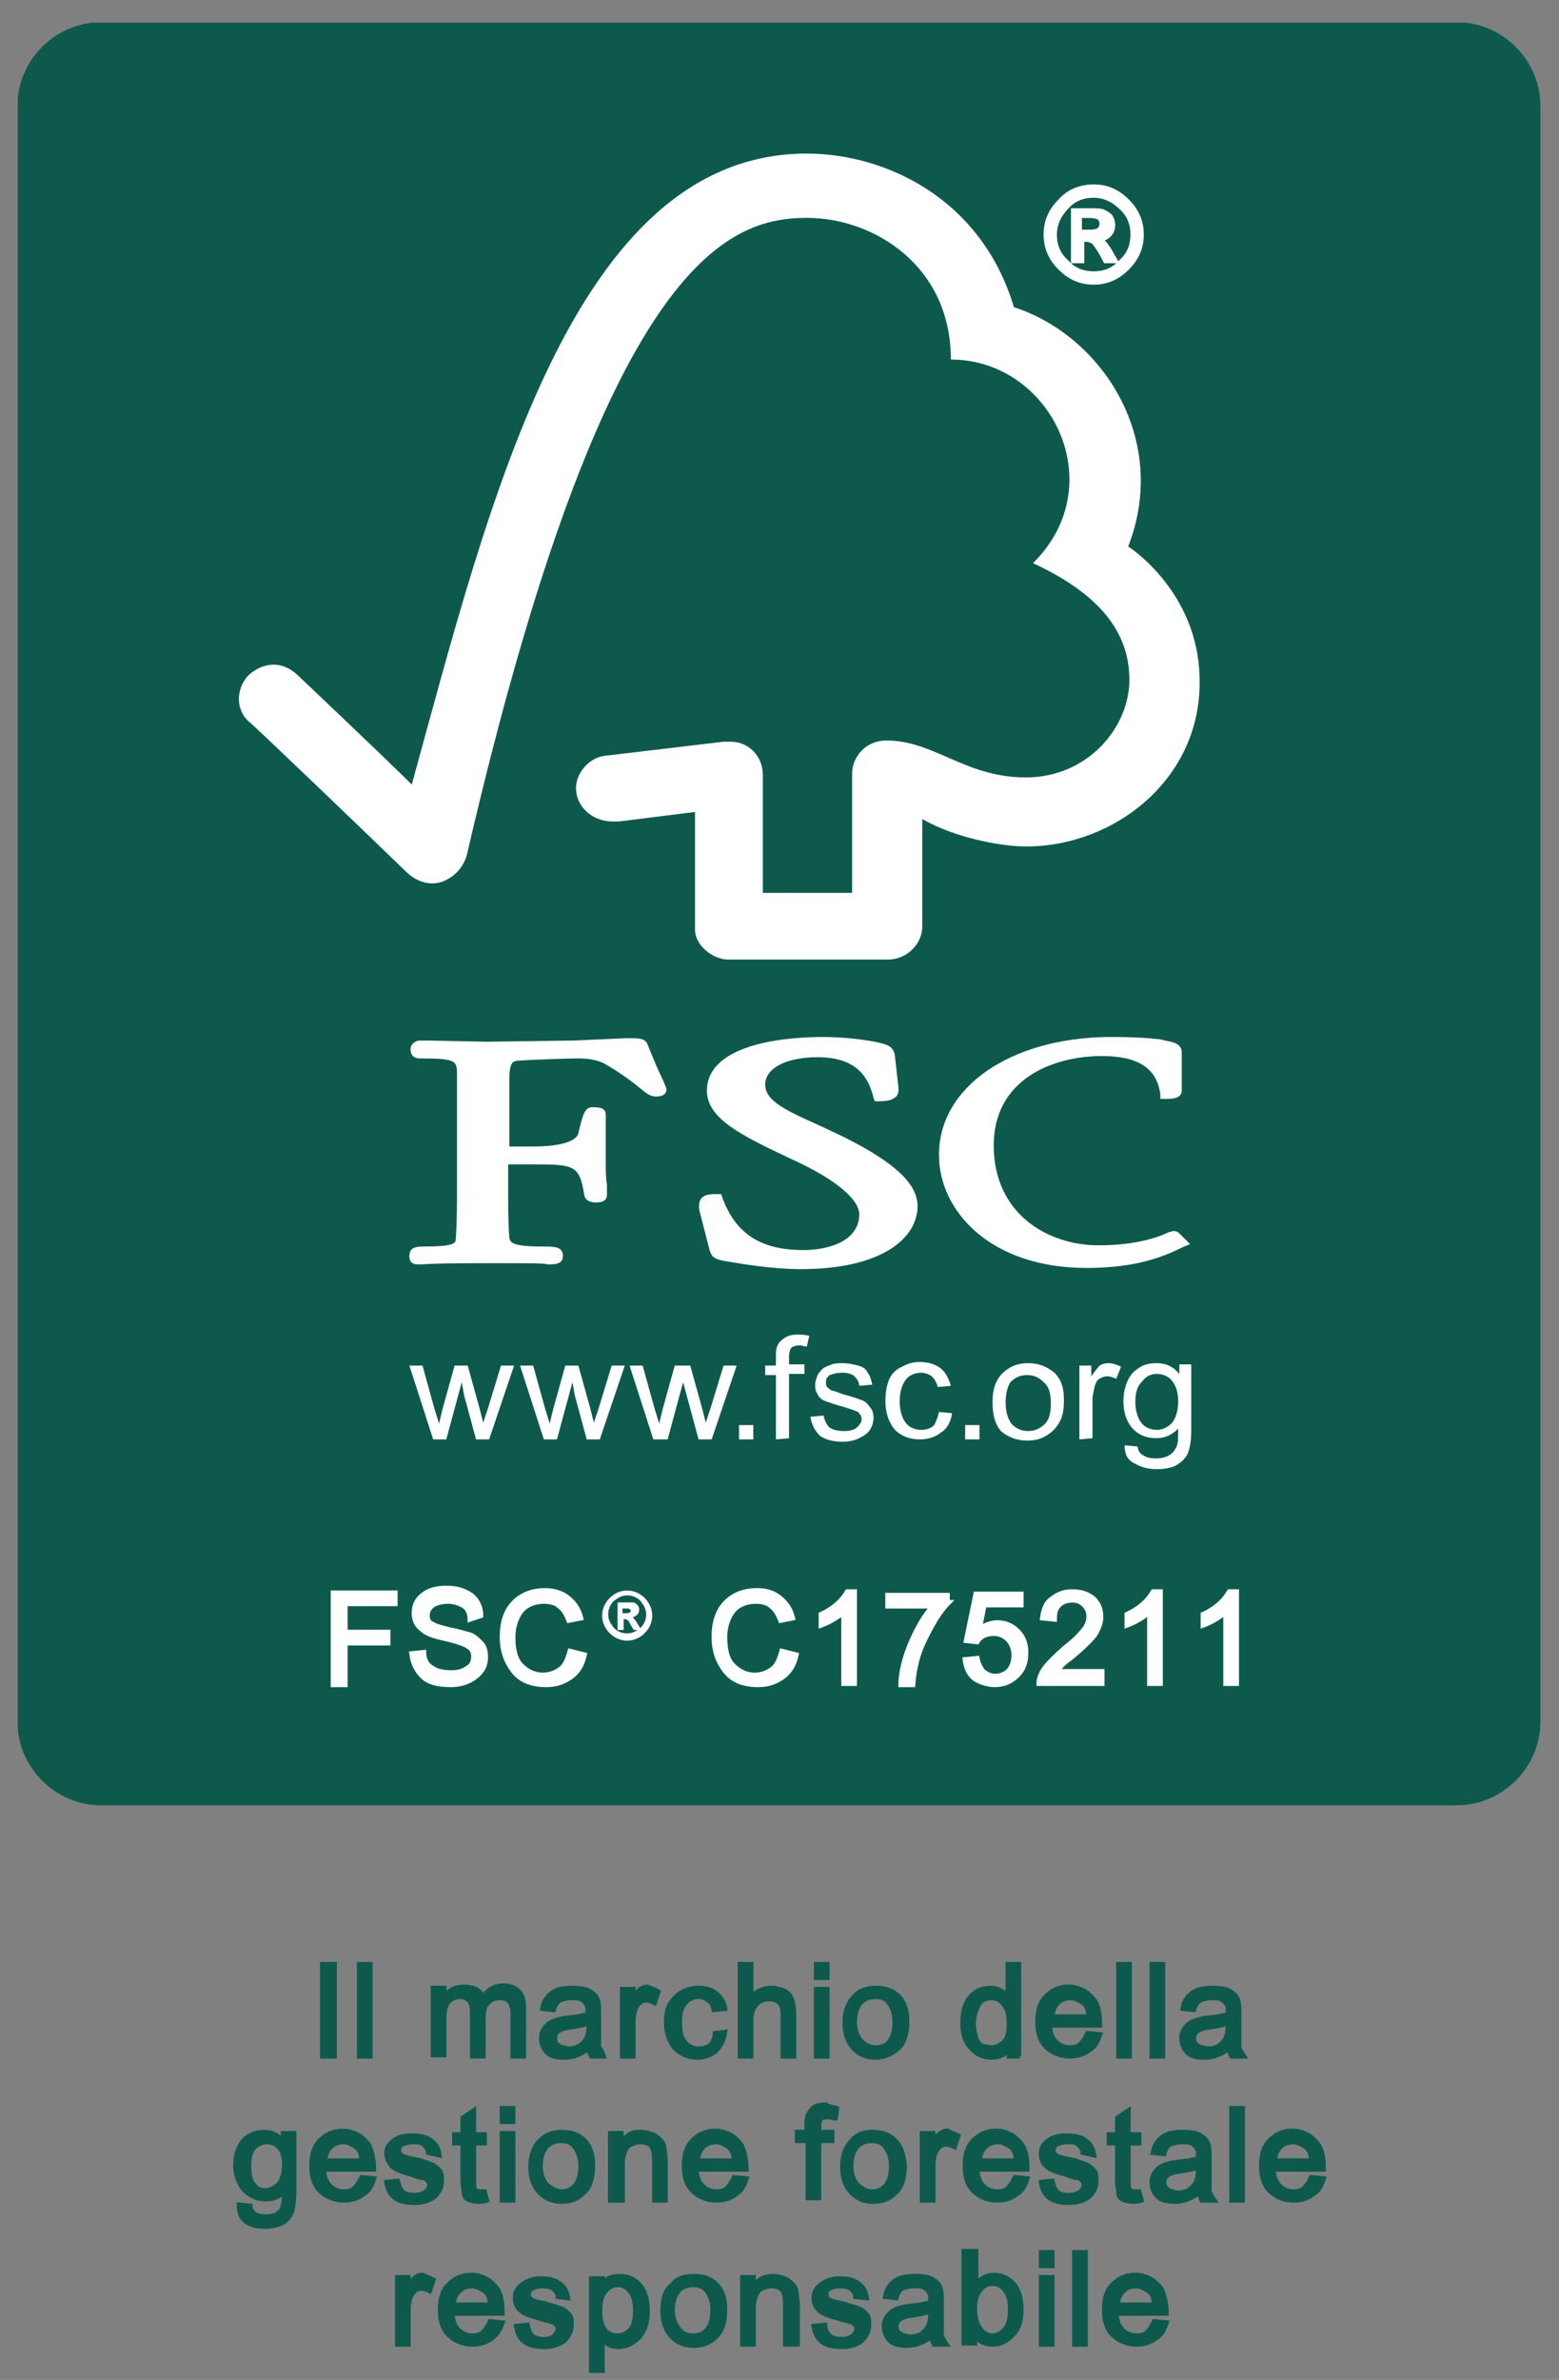 <?xml version="1.0" encoding="utf-8"?>
<!-- Generator: Adobe Illustrator 24.1.0, SVG Export Plug-In . SVG Version: 6.00 Build 0)  -->
<svg version="1.1" id="Livello_1" xmlns="http://www.w3.org/2000/svg" xmlns:xlink="http://www.w3.org/1999/xlink" x="0px" y="0px"
	 viewBox="0 0 131 199.9" style="enable-background:new 0 0 131 199.9;" xml:space="preserve">
<rect x="0" y="0" width="131" height="199.9" fill="#808080" stroke="none"/>
<style type="text/css">
	.st0{fill:#0D5A4D;}
	.st1{clip-path:url(#SVGID_2_);fill:none;stroke:#0D5A4D;stroke-width:1.274;}
	.st2{fill:#FFFFFF;}
	.st3{fill:none;stroke:#FFFFFF;stroke-width:0.419;}
	.st4{fill:none;stroke:#FFFFFF;stroke-width:0.21;}
	.st5{fill:none;stroke:#0D5A4D;stroke-width:0.419;}
</style>
<g>
	<path class="st0" d="M8.5,2.5h113.9c3.5,0,6.4,2.9,6.4,6.4v135.7c0,3.5-2.9,6.4-6.4,6.4H8.5c-3.5,0-6.4-2.9-6.4-6.4V8.9
		C2.1,5.4,5,2.5,8.5,2.5L8.5,2.5z M8.5,2.5"/>
	<g>
		<defs>
			<rect id="SVGID_1_" x="1.5" y="1.9" width="128" height="198"/>
		</defs>
		<clipPath id="SVGID_2_">
			<use xlink:href="#SVGID_1_"  style="overflow:visible;"/>
		</clipPath>
		<path class="st1" d="M8.5,2.5h113.9c3.5,0,6.4,2.9,6.4,6.4v135.7c0,3.5-2.9,6.4-6.4,6.4H8.5c-3.5,0-6.4-2.9-6.4-6.4V8.9
			C2.1,5.4,5,2.5,8.5,2.5L8.5,2.5z M8.5,2.5"/>
	</g>
	<path class="st2" d="M36.4,120.9l-2-6.2h1.1l1,3.6l0.4,1.3c0-0.1,0.1-0.5,0.3-1.3l1-3.6h1.1l1,3.6l0.3,1.2l0.4-1.2l1.1-3.6h1.1
		l-2.1,6.2h-1.1l-1-3.7l-0.2-1.1l-1.3,4.8H36.4z M36.4,120.9"/>
	<path class="st2" d="M45.7,120.9l-2-6.2h1.1l1,3.6l0.4,1.3c0-0.1,0.1-0.5,0.3-1.3l1-3.6h1.1l1,3.6l0.3,1.2l0.4-1.2l1.1-3.6h1.1
		l-2.1,6.2h-1.1l-1-3.7l-0.2-1.1l-1.3,4.8H45.7z M45.7,120.9"/>
	<path class="st2" d="M54.9,120.9l-2-6.2h1.1l1,3.6l0.4,1.3c0-0.1,0.1-0.5,0.3-1.3l1-3.6H58l1,3.6l0.3,1.2l0.4-1.2l1.1-3.6h1.1
		l-2.1,6.2h-1.1l-1-3.7l-0.3-1.1l-1.3,4.8H54.9z M54.9,120.9"/>
	<path class="st2" d="M62.1,120.9v-1.2h1.2v1.2H62.1z M62.1,120.9"/>
	<path class="st2" d="M65.2,120.9v-5.4h-0.9v-0.8h0.9V114c0-0.4,0-0.7,0.1-0.9c0.1-0.3,0.3-0.5,0.6-0.7c0.3-0.2,0.6-0.3,1.1-0.3
		c0.3,0,0.6,0,1,0.1l-0.2,0.9c-0.2,0-0.4-0.1-0.6-0.1c-0.3,0-0.6,0.1-0.7,0.2c-0.1,0.1-0.2,0.4-0.2,0.8v0.6h1.3v0.8h-1.3v5.4
		L65.2,120.9L65.2,120.9z M65.2,120.9"/>
	<path class="st2" d="M68.1,119l1.1-0.1c0.1,0.4,0.2,0.7,0.5,1c0.3,0.2,0.7,0.3,1.2,0.3c0.5,0,0.9-0.1,1.1-0.3
		c0.2-0.2,0.4-0.4,0.4-0.7c0-0.2-0.1-0.4-0.3-0.6c-0.2-0.1-0.5-0.2-1.1-0.4c-0.8-0.2-1.3-0.4-1.6-0.5c-0.3-0.1-0.6-0.3-0.7-0.6
		c-0.2-0.3-0.2-0.5-0.2-0.8c0-0.3,0.1-0.5,0.2-0.8c0.1-0.2,0.3-0.4,0.5-0.6c0.2-0.1,0.4-0.2,0.7-0.3c0.3-0.1,0.6-0.1,0.9-0.1
		c0.5,0,0.9,0.1,1.3,0.2c0.4,0.1,0.7,0.3,0.8,0.6c0.2,0.2,0.3,0.6,0.4,1l-1.1,0.1c0-0.3-0.2-0.6-0.4-0.8c-0.2-0.2-0.6-0.3-1-0.3
		c-0.5,0-0.8,0.1-1.1,0.2c-0.2,0.2-0.3,0.3-0.3,0.6c0,0.1,0,0.3,0.1,0.4c0.1,0.1,0.2,0.2,0.4,0.3c0.1,0,0.4,0.1,0.9,0.3
		c0.8,0.2,1.3,0.4,1.6,0.5c0.3,0.1,0.5,0.3,0.7,0.6c0.2,0.2,0.3,0.5,0.3,0.9c0,0.3-0.1,0.7-0.3,1c-0.2,0.3-0.5,0.5-0.9,0.7
		c-0.4,0.2-0.9,0.3-1.4,0.3c-0.8,0-1.5-0.2-1.9-0.5C68.5,120.2,68.2,119.7,68.1,119L68.1,119z M68.1,119"/>
	<path class="st2" d="M78.9,118.6l1.1,0.1c-0.1,0.7-0.4,1.3-0.9,1.6c-0.5,0.4-1.1,0.6-1.8,0.6c-0.9,0-1.6-0.3-2.1-0.8
		c-0.5-0.6-0.8-1.4-0.8-2.4c0-0.7,0.1-1.3,0.3-1.8c0.2-0.5,0.6-0.9,1.1-1.1c0.5-0.3,1-0.4,1.5-0.4c0.7,0,1.3,0.2,1.7,0.5
		c0.4,0.3,0.7,0.8,0.9,1.5l-1.1,0.1c-0.1-0.4-0.3-0.7-0.5-0.9c-0.3-0.2-0.6-0.3-0.9-0.3c-0.5,0-1,0.2-1.3,0.6
		c-0.3,0.4-0.5,1-0.5,1.8c0,0.8,0.2,1.4,0.5,1.8c0.3,0.4,0.8,0.6,1.3,0.6c0.4,0,0.8-0.1,1.1-0.4C78.6,119.5,78.8,119.1,78.9,118.6
		L78.9,118.6z M78.9,118.6"/>
	<path class="st2" d="M81.1,120.9v-1.2h1.2v1.2H81.1z M81.1,120.9"/>
	<path class="st2" d="M83.4,117.8c0-1.2,0.3-2,1-2.6c0.6-0.5,1.2-0.7,2-0.7c0.9,0,1.6,0.3,2.2,0.8c0.6,0.6,0.8,1.3,0.8,2.3
		c0,0.8-0.1,1.4-0.4,1.9c-0.3,0.5-0.6,0.8-1.1,1.1c-0.5,0.3-1,0.4-1.6,0.4c-0.9,0-1.6-0.3-2.2-0.8C83.6,119.6,83.4,118.8,83.4,117.8
		L83.4,117.8z M84.5,117.8c0,0.8,0.2,1.4,0.5,1.8c0.4,0.4,0.8,0.6,1.4,0.6c0.5,0,1-0.2,1.4-0.6c0.4-0.4,0.5-1,0.5-1.8
		c0-0.8-0.2-1.4-0.6-1.7c-0.4-0.4-0.8-0.6-1.4-0.6c-0.6,0-1,0.2-1.4,0.6C84.7,116.4,84.5,117,84.5,117.8L84.5,117.8z M84.5,117.8"/>
	<path class="st2" d="M90.7,120.9v-6.2h1v0.9c0.3-0.4,0.5-0.7,0.7-0.9c0.2-0.1,0.4-0.2,0.7-0.2c0.4,0,0.7,0.1,1.1,0.3l-0.4,1
		c-0.3-0.1-0.5-0.2-0.8-0.2c-0.2,0-0.4,0.1-0.6,0.2c-0.2,0.1-0.3,0.3-0.4,0.6c-0.1,0.4-0.2,0.8-0.2,1.2v3.2L90.7,120.9L90.7,120.9z
		 M90.7,120.9"/>
	<path class="st2" d="M94.5,121.4l1.1,0.1c0,0.3,0.2,0.6,0.4,0.7c0.3,0.2,0.6,0.3,1.1,0.3c0.5,0,0.9-0.1,1.2-0.3
		c0.3-0.2,0.5-0.5,0.6-0.8c0.1-0.2,0.1-0.7,0.1-1.4c-0.5,0.5-1.1,0.8-1.8,0.8c-0.9,0-1.6-0.3-2.1-0.9c-0.5-0.6-0.7-1.4-0.7-2.2
		c0-0.6,0.1-1.1,0.3-1.6c0.2-0.5,0.5-0.9,1-1.2c0.4-0.3,0.9-0.4,1.5-0.4c0.8,0,1.4,0.3,1.9,0.9v-0.8h1v5.4c0,1-0.1,1.6-0.3,2.1
		c-0.2,0.4-0.5,0.7-1,1c-0.4,0.2-1,0.3-1.6,0.3c-0.8,0-1.4-0.2-1.9-0.5C94.7,122.6,94.5,122.1,94.5,121.4L94.5,121.4z M95.4,117.7
		c0,0.8,0.2,1.4,0.5,1.8c0.3,0.4,0.8,0.6,1.3,0.6c0.5,0,0.9-0.2,1.3-0.6c0.3-0.4,0.5-1,0.5-1.8c0-0.8-0.2-1.3-0.5-1.7
		c-0.3-0.4-0.8-0.6-1.3-0.6c-0.5,0-0.9,0.2-1.2,0.6C95.6,116.4,95.4,116.9,95.4,117.7L95.4,117.7z M95.4,117.7"/>
	<path class="st2" d="M67.8,12.9c-19.7,0-26.7,29.4-33.2,53c-2.3-2.3-9.6-9.2-9.6-9.2c-1.5-1.4-3.1-0.9-4.1,0c-1,1-1.2,2.8,0,3.9
		c0.1,0,9.8,9.3,13.2,12.6c0.9,0.9,2.3,1.4,3.6,0.6c1.4-0.8,1.6-2.3,1.6-2.3c11.5-49.5,21.8-53.2,28.5-53.2c5.6,0,12.1,4,12.1,11.9
		c8.4,0,13.6,10.5,6.9,17.1c5.6,2.6,8.1,5.8,8.1,9.8c0,4-3.5,8.2-8.7,8.2c-5.1,0-7.7-3.1-11.7-3.1c-1.8,0-2.9,1.4-2.9,2.8v10h-7.5
		v-9.9c0-1.6-1.2-2.8-2.7-2.8c0,0-0.6,0-0.6,0l-10.1,1.2c-1.2,0.2-2.3,1.4-2.3,2.7c0,1.5,1.3,2.8,3.1,2.8c0.2,0,0.5,0,0.5,0
		c0,0,6.4-0.8,6.4-0.8s0,9.8,0,9.9c0,1.3,1.5,2.5,2.8,2.5h13.4c1.6,0,2.9-1.3,2.9-2.8v-9c2.8,1.6,6.7,2.3,8.7,2.3
		c7.5,0,14.7-5.7,14.6-13.9c0-7.5-6-11.3-6-11.3c3.5-9-2.2-17.7-9.6-20.1C82.4,16.5,74.2,12.9,67.8,12.9L67.8,12.9z M67.8,12.9"/>
	<path class="st2" d="M59.4,91.6c0,2.3,2.7,3.7,7.2,5.8c3.5,1.6,5.6,3.3,5.6,4.6c0,2.2-2.5,3-4.7,3c-3.6,0-5.7-1.4-6.8-4.4l-0.1-0.3
		h-0.3c-0.6,0-1.1,0-1.4,0.4c-0.2,0.3-0.2,0.7-0.1,1.1c0,0,0.8,3.1,0.8,3.1c0.2,0.8,0.5,0.9,1.8,1.1c0.6,0.1,3.4,0.6,5.9,0.6
		c6.8,0,9.8-2.6,9.8-5.3c0-1.9-2-3.7-6.2-5.8l-1.9-0.9c-2.9-1.3-4.7-2.1-4.7-3.5c0-1.4,1.8-2.3,4.4-2.3c3.4,0,4.3,1.8,4.7,3.4
		l0.1,0.3h0.3c0.8,0,1.2-0.1,1.5-0.4c0.2-0.2,0.2-0.4,0.2-0.7l-0.3-2.7c-0.1-0.9-0.8-1-1.7-1.2c-1.1-0.2-2.5-0.4-4.6-0.4
		C62.9,87.2,59.4,88.8,59.4,91.6L59.4,91.6z M59.4,91.6"/>
	<path class="st2" d="M78.9,97c0,4.7,4.3,9.5,12.4,9.5c4.1,0,6.4-0.9,8.2-1.8l0.5-0.2l-0.8-0.8l0,0c-0.2-0.2-0.3-0.3-0.6-0.3
		l-0.4,0.1c-0.6,0.3-2.5,1.1-5.9,1.1c-4.2,0-8.8-2.6-8.8-8.4c0-5.5,4.9-7.5,9.1-7.5c3,0,4.6,1,4.9,3.2l0,0.4H98c0.4,0,1.3,0,1.3-0.7
		v-3.2c0-0.8-0.9-0.9-1.4-1l-0.4-0.1c-1-0.1-1.9-0.2-4.4-0.2C84.9,87.2,78.9,91.3,78.9,97L78.9,97z M78.9,97"/>
	<path class="st2" d="M48.2,87.4l-7.3,0.1l-4.9-0.1l-0.7,0c-0.4,0-0.8,0.3-0.8,0.7c0,0.2,0,0.8,0.8,0.8c3,0,3.1,0.2,3.1,1.3l0,0.7
		l0,2.9v6.2c0,1,0,2.7-0.1,4c0,0.4,0,0.7-2.7,0.7c-0.7,0-1.2,0.1-1.2,0.8c0,0.2,0,0.7,0.7,0.7l0.2,0c0.3,0,1.1-0.1,5.2-0.1
		c4.4,0,5.2,0,5.5,0.1l0.2,0c0.6,0,1.1-0.1,1.1-0.7c0-0.8-0.7-0.8-1.8-0.8c-2.6,0-2.6-0.4-2.7-0.7c-0.1-1.2-0.1-2.9-0.1-4
		c0,0,0-1.7,0-2.2c0.6,0,2.2,0,2.2,0c3.4,0,3.8,0.1,4.2,2.6c0.1,0.5,0.6,0.6,1,0.6c0.8,0,0.9-0.4,0.9-0.6L51,99.5
		c-0.1-0.5-0.1-1.2-0.1-2.1v-3.8c0-0.6-0.7-0.6-1.1-0.6c-0.6,0-0.8,0.4-1.2,2.2c-0.2,0.7-1.6,1.1-3.8,1.1c0,0-1.4,0-2,0
		c0-0.7,0-5.6,0-5.6c0-1.5,0.3-1.5,0.6-1.6c1.3-0.1,4.4-0.2,5.3-0.2c0.9,0,1.7,0.2,2.2,0.5c1.7,1,2.5,1.7,3,2.1
		c0.5,0.4,0.8,0.6,1.2,0.6c0.2,0,0.9,0,0.9-0.6c0-0.1-0.1-0.3-0.3-0.8c-0.3-0.6-0.7-1.5-1.3-3c-0.2-0.5-0.7-0.5-1.7-0.5L48.2,87.4z
		 M48.2,87.4"/>
	<path class="st2" d="M91.9,15.7c1.1,0,2,0.4,2.8,1.2c0.8,0.8,1.2,1.7,1.2,2.8c0,1.1-0.4,2-1.2,2.8c-0.8,0.8-1.7,1.2-2.8,1.2
		c-1.1,0-2-0.4-2.8-1.2c-0.8-0.8-1.2-1.7-1.2-2.8c0-1.1,0.4-2,1.2-2.8C89.8,16.1,90.8,15.7,91.9,15.7L91.9,15.7z M91.9,23
		c0.9,0,1.7-0.3,2.3-1c0.7-0.6,1-1.4,1-2.3c0-0.9-0.3-1.7-1-2.3c-0.6-0.6-1.4-1-2.3-1c-0.9,0-1.7,0.3-2.3,1c-0.6,0.6-1,1.4-1,2.3
		c0,0.9,0.3,1.7,1,2.3C90.2,22.7,91,23,91.9,23L91.9,23z M93.7,21.9h-0.8c-0.5-1-0.9-1.5-1-1.6c-0.2-0.1-0.4-0.2-0.6-0.2h-0.4v1.8
		h-0.7v-4.2h1.5c0.4,0,0.8,0,1,0.1c0.2,0.1,0.4,0.2,0.6,0.4c0.1,0.2,0.2,0.4,0.2,0.7c0,0.3-0.1,0.6-0.3,0.8
		c-0.2,0.2-0.5,0.4-0.9,0.4v0c0.3,0.1,0.6,0.4,1,1.1L93.7,21.9z M90.8,19.5h0.8c0.4,0,0.7-0.1,0.8-0.2c0.1-0.1,0.2-0.3,0.2-0.5
		c0-0.2-0.1-0.4-0.2-0.5c-0.1-0.1-0.4-0.2-0.9-0.2h-0.8V19.5z M90.8,19.5"/>
	<path class="st3" d="M91.9,15.7c1.1,0,2,0.4,2.8,1.2c0.8,0.8,1.2,1.7,1.2,2.8c0,1.1-0.4,2-1.2,2.8c-0.8,0.8-1.7,1.2-2.8,1.2
		c-1.1,0-2-0.4-2.8-1.2c-0.8-0.8-1.2-1.7-1.2-2.8c0-1.1,0.4-2,1.2-2.8C89.8,16.1,90.8,15.7,91.9,15.7L91.9,15.7z M91.9,23
		c0.9,0,1.7-0.3,2.3-1c0.7-0.6,1-1.4,1-2.3c0-0.9-0.3-1.7-1-2.3c-0.6-0.6-1.4-1-2.3-1c-0.9,0-1.7,0.3-2.3,1c-0.6,0.6-1,1.4-1,2.3
		c0,0.9,0.3,1.7,1,2.3C90.2,22.7,91,23,91.9,23L91.9,23z M93.7,21.9h-0.8c-0.5-1-0.9-1.5-1-1.6c-0.2-0.1-0.4-0.2-0.6-0.2h-0.4v1.8
		h-0.7v-4.2h1.5c0.4,0,0.8,0,1,0.1c0.2,0.1,0.4,0.2,0.6,0.4c0.1,0.2,0.2,0.4,0.2,0.7c0,0.3-0.1,0.6-0.3,0.8
		c-0.2,0.2-0.5,0.4-0.9,0.4v0c0.3,0.1,0.6,0.4,1,1.1L93.7,21.9z M90.8,19.5h0.8c0.4,0,0.7-0.1,0.8-0.2c0.1-0.1,0.2-0.3,0.2-0.5
		c0-0.2-0.1-0.4-0.2-0.5c-0.1-0.1-0.4-0.2-0.9-0.2h-0.8V19.5z M90.8,19.5"/>
	<path class="st2" d="M33.2,134.7H29v2.4h3.6v0.9H29v3.5h-1v-7.7h5.2V134.7z M33.2,134.7"/>
	<path class="st3" d="M33.2,134.7H29v2.4h3.6v0.9H29v3.5h-1v-7.7h5.2V134.7z M33.2,134.7"/>
	<path class="st2" d="M39.5,136c0-0.5-0.2-0.9-0.5-1.1c-0.3-0.2-0.8-0.4-1.3-0.4c-0.5,0-1,0.1-1.3,0.3c-0.3,0.2-0.5,0.5-0.5,0.9
		c0,0.3,0.1,0.6,0.4,0.7c0.3,0.2,0.7,0.3,1.5,0.5c0.6,0.1,1.2,0.3,1.6,0.4c0.4,0.1,0.8,0.4,1,0.7c0.3,0.3,0.4,0.7,0.4,1.2
		c0,0.7-0.3,1.2-0.8,1.6c-0.5,0.4-1.2,0.7-2.1,0.7c-1.1,0-1.9-0.2-2.4-0.7c-0.5-0.5-0.8-1.1-0.9-1.9l1-0.1c0,0.6,0.3,1.1,0.7,1.3
		c0.4,0.3,1,0.4,1.6,0.4c0.6,0,1-0.1,1.4-0.4c0.4-0.2,0.5-0.6,0.5-1c0-0.4-0.2-0.7-0.6-0.9c-0.4-0.2-1-0.4-1.9-0.6
		c-0.9-0.2-1.5-0.4-1.9-0.8c-0.4-0.3-0.6-0.8-0.6-1.3c0-0.6,0.2-1.1,0.7-1.5c0.5-0.4,1.1-0.6,2-0.6c0.9,0,1.5,0.2,2.1,0.6
		c0.5,0.4,0.8,1,0.8,1.7L39.5,136z M39.5,136"/>
	<path class="st3" d="M39.5,136c0-0.5-0.2-0.9-0.5-1.1c-0.3-0.2-0.8-0.4-1.3-0.4c-0.5,0-1,0.1-1.3,0.3c-0.3,0.2-0.5,0.5-0.5,0.9
		c0,0.3,0.1,0.6,0.4,0.7c0.3,0.2,0.7,0.3,1.5,0.5c0.6,0.1,1.2,0.3,1.6,0.4c0.4,0.1,0.7,0.4,1,0.7c0.3,0.3,0.4,0.7,0.4,1.2
		c0,0.7-0.3,1.2-0.8,1.6c-0.5,0.4-1.2,0.7-2.1,0.7c-1.1,0-1.9-0.2-2.4-0.7c-0.5-0.5-0.8-1.1-0.9-1.9l1-0.1c0,0.6,0.3,1.1,0.7,1.3
		c0.4,0.3,1,0.4,1.6,0.4c0.6,0,1-0.1,1.4-0.4c0.4-0.2,0.5-0.6,0.5-1c0-0.4-0.2-0.7-0.6-0.9c-0.4-0.2-1-0.4-1.9-0.6
		c-0.9-0.2-1.5-0.4-1.9-0.8c-0.4-0.3-0.6-0.8-0.6-1.3c0-0.6,0.2-1.1,0.7-1.5c0.5-0.4,1.1-0.6,2-0.6c0.9,0,1.5,0.2,2.1,0.6
		c0.5,0.4,0.8,1,0.8,1.7L39.5,136z M39.5,136"/>
	<path class="st2" d="M49.1,139c-0.2,0.9-0.6,1.5-1.2,1.9c-0.6,0.4-1.2,0.6-2,0.6c-1.3,0-2.2-0.4-2.8-1.2c-0.6-0.8-0.9-1.7-0.9-2.8
		c0-1.2,0.3-2.2,1-2.9c0.7-0.7,1.6-1,2.6-1c0.8,0,1.4,0.2,1.9,0.6c0.5,0.4,0.9,0.9,1.1,1.7l-1,0.2c-0.2-0.5-0.4-0.9-0.8-1.2
		c-0.3-0.3-0.8-0.4-1.3-0.4c-0.8,0-1.5,0.3-1.9,0.8c-0.4,0.5-0.7,1.3-0.7,2.2c0,1.1,0.2,1.9,0.7,2.4c0.5,0.5,1.1,0.8,1.8,0.8
		c0.6,0,1.1-0.2,1.5-0.5c0.4-0.3,0.6-0.8,0.8-1.5L49.1,139z M49.1,139"/>
	<path class="st3" d="M49.1,139c-0.2,0.9-0.6,1.5-1.2,1.9c-0.6,0.4-1.2,0.6-2,0.6c-1.3,0-2.2-0.4-2.8-1.2c-0.6-0.8-0.9-1.7-0.9-2.8
		c0-1.2,0.3-2.2,1-2.9c0.7-0.7,1.6-1,2.6-1c0.7,0,1.4,0.2,1.9,0.6c0.5,0.4,0.9,0.9,1.1,1.7l-1,0.2c-0.2-0.5-0.4-0.9-0.8-1.2
		c-0.3-0.3-0.8-0.4-1.3-0.4c-0.8,0-1.5,0.3-1.9,0.8c-0.4,0.5-0.7,1.3-0.7,2.2c0,1.1,0.2,1.9,0.7,2.4c0.5,0.5,1.1,0.8,1.8,0.8
		c0.6,0,1.1-0.2,1.5-0.5c0.4-0.3,0.6-0.8,0.8-1.5L49.1,139z M49.1,139"/>
	<path class="st2" d="M52.7,133.7c0.5,0,1,0.2,1.4,0.6c0.4,0.4,0.6,0.9,0.6,1.4c0,0.5-0.2,1-0.6,1.4c-0.4,0.4-0.9,0.6-1.4,0.6
		c-0.5,0-1-0.2-1.4-0.6c-0.4-0.4-0.6-0.9-0.6-1.4c0-0.5,0.2-1,0.6-1.4C51.7,133.9,52.2,133.7,52.7,133.7L52.7,133.7z M52.7,137.3
		c0.5,0,0.8-0.2,1.2-0.5c0.3-0.3,0.5-0.7,0.5-1.2c0-0.5-0.2-0.8-0.5-1.2c-0.3-0.3-0.7-0.5-1.2-0.5c-0.5,0-0.8,0.2-1.2,0.5
		c-0.3,0.3-0.5,0.7-0.5,1.2c0,0.5,0.2,0.8,0.5,1.2C51.9,137.2,52.3,137.3,52.7,137.3L52.7,137.3z M53.7,136.8h-0.4
		c-0.3-0.5-0.4-0.8-0.5-0.8c-0.1-0.1-0.2-0.1-0.3-0.1h-0.2v0.9h-0.3v-2.1h0.7c0.2,0,0.4,0,0.5,0c0.1,0,0.2,0.1,0.3,0.2
		c0.1,0.1,0.1,0.2,0.1,0.3c0,0.1,0,0.3-0.2,0.4c-0.1,0.1-0.3,0.2-0.5,0.2v0c0.1,0,0.3,0.2,0.5,0.5L53.7,136.8z M52.2,135.6h0.4
		c0.2,0,0.3,0,0.4-0.1c0.1-0.1,0.1-0.1,0.1-0.2c0-0.1,0-0.2-0.1-0.2c-0.1-0.1-0.2-0.1-0.4-0.1h-0.4V135.6z M52.2,135.6"/>
	<path class="st4" d="M52.7,133.7c0.5,0,1,0.2,1.4,0.6c0.4,0.4,0.6,0.9,0.6,1.4c0,0.5-0.2,1-0.6,1.4c-0.4,0.4-0.9,0.6-1.4,0.6
		c-0.5,0-1-0.2-1.4-0.6c-0.4-0.4-0.6-0.9-0.6-1.4c0-0.5,0.2-1,0.6-1.4C51.7,133.9,52.2,133.7,52.7,133.7L52.7,133.7z M52.7,137.3
		c0.5,0,0.8-0.2,1.2-0.5c0.3-0.3,0.5-0.7,0.5-1.2c0-0.5-0.2-0.8-0.5-1.2c-0.3-0.3-0.7-0.5-1.2-0.5c-0.5,0-0.8,0.2-1.2,0.5
		c-0.3,0.3-0.5,0.7-0.5,1.2c0,0.5,0.2,0.8,0.5,1.2C51.9,137.2,52.3,137.3,52.7,137.3L52.7,137.3z M53.7,136.8h-0.4
		c-0.3-0.5-0.4-0.8-0.5-0.8c-0.1-0.1-0.2-0.1-0.3-0.1h-0.2v0.9h-0.3v-2.1h0.7c0.2,0,0.4,0,0.5,0c0.1,0,0.2,0.1,0.3,0.2
		c0.1,0.1,0.1,0.2,0.1,0.3c0,0.1,0,0.3-0.2,0.4c-0.1,0.1-0.3,0.2-0.5,0.2v0c0.1,0,0.3,0.2,0.5,0.5L53.7,136.8z M52.2,135.6h0.4
		c0.2,0,0.3,0,0.4-0.1c0.1-0.1,0.1-0.1,0.1-0.2c0-0.1,0-0.2-0.1-0.2c-0.1-0.1-0.2-0.1-0.4-0.1h-0.4V135.6z M52.2,135.6"/>
	<path class="st2" d="M66.9,139c-0.2,0.9-0.6,1.5-1.2,1.9c-0.6,0.4-1.2,0.6-2,0.6c-1.3,0-2.2-0.4-2.8-1.2c-0.6-0.8-0.9-1.7-0.9-2.8
		c0-1.2,0.3-2.2,1-2.9c0.7-0.7,1.6-1,2.6-1c0.8,0,1.4,0.2,1.9,0.6c0.5,0.4,0.9,0.9,1.1,1.7l-1,0.2c-0.2-0.5-0.4-0.9-0.8-1.2
		c-0.3-0.3-0.8-0.4-1.3-0.4c-0.8,0-1.5,0.3-1.9,0.8c-0.4,0.5-0.7,1.3-0.7,2.2c0,1.1,0.2,1.9,0.7,2.4c0.5,0.5,1.1,0.8,1.8,0.8
		c0.6,0,1.1-0.2,1.5-0.5c0.4-0.3,0.6-0.8,0.8-1.5L66.9,139z M66.9,139"/>
	<path class="st3" d="M66.9,139c-0.2,0.9-0.6,1.5-1.2,1.9c-0.6,0.4-1.2,0.6-2,0.6c-1.3,0-2.2-0.4-2.8-1.2c-0.6-0.8-0.9-1.7-0.9-2.8
		c0-1.2,0.3-2.2,1-2.9c0.7-0.7,1.6-1,2.6-1c0.8,0,1.4,0.2,1.9,0.6c0.5,0.4,0.9,0.9,1.1,1.7l-1,0.2c-0.2-0.5-0.4-0.9-0.8-1.2
		c-0.3-0.3-0.8-0.4-1.3-0.4c-0.8,0-1.5,0.3-1.9,0.8c-0.4,0.5-0.7,1.3-0.7,2.2c0,1.1,0.2,1.9,0.7,2.4c0.5,0.5,1.1,0.8,1.8,0.8
		c0.6,0,1.1-0.2,1.5-0.5c0.4-0.3,0.6-0.8,0.8-1.5L66.9,139z M66.9,139"/>
	<path class="st2" d="M71.8,141.4h-0.9v-6c-0.5,0.4-1.1,0.8-1.9,1.1v-0.9c1.1-0.5,1.8-1.2,2.2-1.9h0.6V141.4z M71.8,141.4"/>
	<path class="st3" d="M71.8,141.4h-0.9v-6c-0.5,0.4-1.1,0.8-1.9,1.1v-0.9c1.1-0.5,1.8-1.2,2.2-1.9h0.6V141.4z M71.8,141.4"/>
	<path class="st2" d="M79.7,134.6c-0.8,0.8-1.4,1.9-2,3.1c-0.6,1.2-0.9,2.5-1,3.8h-1c0-1,0.3-2.2,0.8-3.4c0.5-1.2,1.1-2.3,1.9-3.2
		h-3.8v-0.9h5V134.6z M79.7,134.6"/>
	<path class="st3" d="M79.7,134.6c-0.8,0.8-1.4,1.9-2,3.1c-0.6,1.2-0.9,2.5-1,3.8h-1c0-1,0.3-2.2,0.8-3.4c0.5-1.2,1.1-2.3,1.9-3.2
		h-3.8v-0.9h5V134.6z M79.7,134.6"/>
	<path class="st2" d="M82.3,136.8c0.5-0.3,1-0.5,1.5-0.5c0.6,0,1.2,0.2,1.7,0.7c0.5,0.5,0.7,1.1,0.7,1.8c0,0.8-0.2,1.4-0.7,1.9
		c-0.5,0.5-1.1,0.8-1.9,0.8c-0.6,0-1.2-0.2-1.7-0.5c-0.5-0.4-0.7-0.9-0.8-1.6l1-0.1c0.1,0.5,0.3,0.8,0.5,1.1c0.3,0.2,0.6,0.4,1,0.4
		c0.5,0,0.9-0.2,1.2-0.5c0.3-0.4,0.4-0.8,0.4-1.3c0-0.5-0.2-1-0.5-1.3c-0.3-0.3-0.7-0.5-1.2-0.5c-0.6,0-1.1,0.2-1.4,0.7l-0.9-0.1
		l0.8-3.9h3.8v0.9h-3.1L82.3,136.8z M82.3,136.8"/>
	<path class="st3" d="M82.3,136.8c0.5-0.3,1-0.5,1.5-0.5c0.6,0,1.2,0.2,1.7,0.7c0.5,0.5,0.7,1.1,0.7,1.8c0,0.8-0.2,1.4-0.7,1.9
		c-0.5,0.5-1.1,0.8-1.9,0.8c-0.6,0-1.2-0.2-1.7-0.5c-0.5-0.4-0.7-0.9-0.8-1.6l1-0.1c0.1,0.5,0.3,0.8,0.5,1.1c0.3,0.2,0.6,0.4,1,0.4
		c0.5,0,0.9-0.2,1.2-0.5c0.3-0.4,0.4-0.8,0.4-1.3c0-0.5-0.2-1-0.5-1.3c-0.3-0.3-0.7-0.5-1.2-0.5c-0.6,0-1.1,0.2-1.4,0.7l-0.9-0.1
		l0.8-3.9h3.8v0.9h-3.1L82.3,136.8z M82.3,136.8"/>
	<path class="st2" d="M92.4,141.4h-5.1c0-0.4,0.2-0.9,0.5-1.3c0.3-0.4,0.9-1,1.7-1.7c0.5-0.4,1-0.8,1.4-1.3c0.4-0.4,0.6-0.9,0.6-1.3
		c0-0.4-0.1-0.7-0.4-1c-0.3-0.2-0.6-0.4-1-0.4c-0.4,0-0.8,0.1-1.1,0.4c-0.3,0.3-0.4,0.6-0.4,1.2l-1-0.1c0.1-0.7,0.3-1.3,0.8-1.6
		c0.5-0.4,1-0.6,1.7-0.6c0.8,0,1.3,0.2,1.8,0.6c0.4,0.4,0.6,0.9,0.6,1.5c0,0.5-0.2,1-0.5,1.5c-0.4,0.5-1.1,1.2-2.1,2
		c-0.6,0.4-0.9,0.8-1.1,1.1h3.8V141.4z M92.4,141.4"/>
	<path class="st3" d="M92.4,141.4h-5.1c0-0.4,0.2-0.9,0.5-1.3c0.3-0.4,0.9-1,1.7-1.7c0.5-0.4,1-0.8,1.4-1.3c0.4-0.4,0.6-0.9,0.6-1.3
		c0-0.4-0.1-0.7-0.4-1c-0.3-0.3-0.6-0.4-1-0.4c-0.4,0-0.8,0.1-1.1,0.4c-0.3,0.3-0.4,0.6-0.4,1.2l-1-0.1c0.1-0.7,0.3-1.3,0.8-1.6
		c0.5-0.4,1-0.6,1.7-0.6c0.8,0,1.3,0.2,1.8,0.6c0.4,0.4,0.6,0.9,0.6,1.5c0,0.5-0.2,1-0.5,1.5c-0.4,0.5-1.1,1.2-2.1,2
		c-0.6,0.4-0.9,0.8-1.1,1.1h3.8V141.4z M92.4,141.4"/>
	<path class="st2" d="M97.5,141.4h-0.9v-6c-0.5,0.4-1.1,0.8-1.9,1.1v-0.9c1.1-0.5,1.8-1.2,2.2-1.9h0.6V141.4z M97.5,141.4"/>
	<path class="st3" d="M97.5,141.4h-0.9v-6c-0.5,0.4-1.1,0.8-1.9,1.1v-0.9c1.1-0.5,1.8-1.2,2.2-1.9h0.6V141.4z M97.5,141.4"/>
	<path class="st2" d="M103.9,141.4h-0.9v-6c-0.5,0.4-1.1,0.8-1.9,1.1v-0.9c1.1-0.5,1.8-1.2,2.2-1.9h0.6V141.4z M103.9,141.4"/>
	<path class="st3" d="M103.9,141.4h-0.9v-6c-0.5,0.4-1.1,0.8-1.9,1.1v-0.9c1.1-0.5,1.8-1.2,2.2-1.9h0.6V141.4z M103.9,141.4"/>
	<rect x="27.1" y="165" class="st0" width="1" height="7.7"/>
	<rect x="27.1" y="165" class="st5" width="1" height="7.7"/>
	<rect x="30.2" y="165" class="st0" width="0.9" height="7.7"/>
	<rect x="30.2" y="165" class="st5" width="0.9" height="7.7"/>
	<path class="st0" d="M44,172.7h-0.9v-3.5c0-0.3,0-0.5-0.1-0.7c0-0.2-0.1-0.3-0.3-0.5c-0.1-0.1-0.4-0.2-0.7-0.2
		c-0.4,0-0.7,0.1-1,0.4c-0.3,0.3-0.4,0.7-0.4,1.3v3.2h-0.9V169c0-0.5-0.1-0.8-0.3-1c-0.2-0.2-0.4-0.3-0.7-0.3c-0.4,0-0.7,0.1-1,0.4
		c-0.3,0.3-0.4,0.8-0.4,1.6v2.9h-0.9v-5.6h0.9v0.8h0c0.4-0.6,0.9-0.9,1.7-0.9c0.4,0,0.8,0.1,1,0.2c0.3,0.2,0.5,0.4,0.6,0.7
		c0.4-0.7,1-1,1.7-1c0.6,0,1,0.2,1.3,0.5c0.3,0.3,0.4,0.8,0.4,1.4V172.7z M44,172.7"/>
	<path class="st5" d="M44,172.7h-0.9v-3.5c0-0.3,0-0.5-0.1-0.7c0-0.2-0.1-0.3-0.3-0.5c-0.1-0.1-0.4-0.2-0.7-0.2
		c-0.4,0-0.7,0.1-1,0.4c-0.3,0.3-0.4,0.7-0.4,1.3v3.2h-0.9V169c0-0.5-0.1-0.8-0.3-1c-0.2-0.2-0.4-0.3-0.7-0.3c-0.4,0-0.7,0.1-1,0.4
		c-0.3,0.3-0.4,0.8-0.4,1.6v2.9h-0.9v-5.6h0.9v0.8h0c0.4-0.6,0.9-0.9,1.7-0.9c0.4,0,0.8,0.1,1,0.2c0.3,0.2,0.5,0.4,0.6,0.7
		c0.4-0.7,1-1,1.7-1c0.6,0,1,0.2,1.3,0.5c0.3,0.3,0.4,0.8,0.4,1.4V172.7z M44,172.7"/>
	<path class="st0" d="M50.7,172.7h-1c-0.1-0.2-0.2-0.4-0.2-0.7c-0.6,0.5-1.3,0.8-2.1,0.8c-0.6,0-1.1-0.1-1.4-0.4
		c-0.3-0.3-0.5-0.7-0.5-1.2c0-0.5,0.2-0.8,0.5-1.1c0.3-0.3,0.9-0.5,1.7-0.6l0.9-0.1c0.3-0.1,0.6-0.1,0.8-0.2c0-0.3,0-0.5,0-0.6
		c0-0.1-0.1-0.2-0.2-0.4c-0.1-0.1-0.2-0.2-0.4-0.3c-0.2-0.1-0.4-0.1-0.8-0.1c-0.4,0-0.7,0.1-1,0.2c-0.2,0.2-0.4,0.4-0.5,0.8
		l-0.9-0.1c0.1-0.6,0.4-1,0.8-1.3c0.4-0.3,1-0.4,1.7-0.4c0.7,0,1.2,0.1,1.5,0.3c0.3,0.2,0.5,0.4,0.6,0.7c0.1,0.3,0.1,0.6,0.1,1.1
		v1.3c0,0.8,0,1.3,0,1.6C50.5,172.2,50.6,172.4,50.7,172.7L50.7,172.7z M49.5,170.2v-0.3c-0.5,0.2-1.1,0.3-1.8,0.4
		c-0.7,0.1-1.1,0.4-1.1,0.9c0,0.3,0.1,0.5,0.3,0.6c0.2,0.2,0.5,0.3,0.8,0.3c0.5,0,0.9-0.1,1.2-0.4C49.3,171.4,49.5,170.9,49.5,170.2
		L49.5,170.2z M49.5,170.2"/>
	<path class="st5" d="M50.7,172.7h-1c-0.1-0.2-0.2-0.4-0.2-0.7c-0.6,0.5-1.3,0.8-2.1,0.8c-0.6,0-1.1-0.1-1.4-0.4
		c-0.3-0.3-0.5-0.7-0.5-1.2c0-0.5,0.2-0.8,0.5-1.1c0.3-0.3,0.9-0.5,1.7-0.6l0.9-0.1c0.3-0.1,0.6-0.1,0.8-0.2c0-0.3,0-0.5,0-0.6
		c0-0.1-0.1-0.2-0.2-0.4c-0.1-0.1-0.2-0.2-0.4-0.3c-0.2-0.1-0.4-0.1-0.8-0.1c-0.4,0-0.7,0.1-1,0.2c-0.2,0.2-0.4,0.4-0.5,0.8
		l-0.9-0.1c0.1-0.6,0.4-1,0.8-1.3c0.4-0.3,1-0.4,1.7-0.4c0.7,0,1.2,0.1,1.5,0.3c0.3,0.2,0.5,0.4,0.6,0.7c0.1,0.3,0.1,0.6,0.1,1.1
		v1.3c0,0.8,0,1.3,0,1.6C50.5,172.2,50.6,172.4,50.7,172.7L50.7,172.7z M49.5,170.2v-0.3c-0.5,0.2-1.1,0.3-1.8,0.4
		c-0.7,0.1-1.1,0.4-1.1,0.9c0,0.3,0.1,0.5,0.3,0.6c0.2,0.2,0.5,0.2,0.8,0.3c0.5,0,0.9-0.1,1.2-0.4C49.3,171.4,49.5,170.9,49.5,170.2
		L49.5,170.2z M49.5,170.2"/>
	<path class="st0" d="M55.3,167.3l-0.3,0.9c-0.2-0.1-0.5-0.2-0.7-0.2c-0.4,0-0.6,0.2-0.8,0.5c-0.2,0.3-0.3,0.8-0.3,1.3v2.9h-0.9
		v-5.6h0.9v0.8h0c0.3-0.6,0.7-1,1.2-1C54.6,167,55,167.1,55.3,167.3L55.3,167.3z M55.3,167.3"/>
	<path class="st5" d="M55.3,167.3l-0.3,0.9c-0.2-0.1-0.5-0.2-0.7-0.2c-0.4,0-0.6,0.2-0.8,0.5c-0.2,0.3-0.3,0.8-0.3,1.3v2.9h-0.9
		v-5.6h0.9v0.8h0c0.3-0.6,0.7-1,1.2-1C54.6,167,55,167.1,55.3,167.3L55.3,167.3z M55.3,167.3"/>
	<path class="st0" d="M60.9,170.7c-0.1,0.7-0.4,1.2-0.8,1.6c-0.4,0.3-0.9,0.5-1.5,0.5c-0.8,0-1.4-0.3-1.9-0.8
		c-0.4-0.5-0.7-1.2-0.7-2.1c0-0.7,0.1-1.3,0.4-1.7c0.3-0.4,0.6-0.7,1-0.9c0.4-0.2,0.8-0.3,1.2-0.3c0.6,0,1.1,0.1,1.5,0.4
		c0.4,0.3,0.7,0.7,0.8,1.3l-0.9,0.1c-0.1-0.4-0.2-0.7-0.5-0.8c-0.2-0.2-0.5-0.3-0.8-0.3c-0.5,0-0.9,0.2-1.2,0.6
		c-0.3,0.4-0.4,0.9-0.4,1.6c0,0.7,0.1,1.2,0.4,1.6c0.3,0.4,0.7,0.6,1.2,0.6c0.4,0,0.7-0.1,1-0.3c0.2-0.2,0.4-0.6,0.4-1L60.9,170.7z
		 M60.9,170.7"/>
	<path class="st5" d="M60.9,170.7c-0.1,0.7-0.4,1.2-0.8,1.6c-0.4,0.3-0.9,0.5-1.5,0.5c-0.8,0-1.4-0.3-1.9-0.8
		c-0.4-0.5-0.7-1.2-0.7-2.1c0-0.7,0.1-1.3,0.4-1.7c0.3-0.4,0.6-0.7,1-0.9c0.4-0.2,0.8-0.3,1.2-0.3c0.6,0,1.1,0.1,1.5,0.4
		c0.4,0.3,0.7,0.7,0.8,1.3l-0.9,0.1c-0.1-0.4-0.2-0.7-0.5-0.8c-0.2-0.2-0.5-0.3-0.8-0.3c-0.5,0-0.9,0.2-1.2,0.6
		c-0.3,0.4-0.4,0.9-0.4,1.6c0,0.7,0.1,1.2,0.4,1.6c0.3,0.4,0.7,0.6,1.2,0.6c0.4,0,0.7-0.1,1-0.3c0.2-0.2,0.4-0.6,0.4-1L60.9,170.7z
		 M60.9,170.7"/>
	<path class="st0" d="M66.7,172.7h-0.9v-3.5c0-0.5-0.1-0.8-0.3-1c-0.2-0.2-0.5-0.3-0.9-0.3c-0.4,0-0.7,0.1-1,0.4
		c-0.3,0.3-0.5,0.7-0.5,1.4v3h-0.9V165h0.9v2.8c0.4-0.5,1-0.8,1.7-0.8c0.4,0,0.7,0.1,1,0.2c0.3,0.1,0.6,0.4,0.7,0.7
		c0.1,0.3,0.2,0.7,0.2,1.3V172.7z M66.7,172.7"/>
	<path class="st5" d="M66.7,172.7h-0.9v-3.5c0-0.5-0.1-0.8-0.3-1c-0.2-0.2-0.5-0.3-0.9-0.3c-0.4,0-0.7,0.1-1,0.4
		c-0.3,0.3-0.5,0.7-0.5,1.4v3h-0.9V165h0.9v2.8c0.4-0.5,1-0.8,1.7-0.8c0.4,0,0.7,0.1,1,0.2c0.3,0.1,0.6,0.4,0.7,0.7
		c0.1,0.3,0.2,0.7,0.2,1.3V172.7z M66.7,172.7"/>
	<path class="st0" d="M69.5,172.7h-0.9v-5.6h0.9V172.7z M69.5,166.1h-0.9V165h0.9V166.1z M69.5,166.1"/>
	<path class="st5" d="M69.5,172.7h-0.9v-5.6h0.9V172.7z M69.5,166.1h-0.9V165h0.9V166.1z M69.5,166.1"/>
	<path class="st0" d="M73.6,167c0.8,0,1.4,0.2,1.9,0.7c0.5,0.5,0.7,1.2,0.7,2.1c0,1.1-0.3,1.9-0.8,2.3c-0.5,0.4-1.1,0.7-1.8,0.7
		c-0.7,0-1.3-0.2-1.8-0.7c-0.5-0.5-0.8-1.2-0.8-2.2c0-1,0.2-1.7,0.8-2.2C72.2,167.2,72.9,167,73.6,167L73.6,167z M73.6,172
		c0.5,0,1-0.2,1.2-0.6c0.3-0.4,0.4-0.9,0.4-1.6c0-0.7-0.2-1.2-0.5-1.6c-0.3-0.4-0.7-0.5-1.2-0.5c-0.5,0-0.9,0.2-1.2,0.5
		c-0.3,0.4-0.5,0.9-0.5,1.6c0,0.7,0.2,1.2,0.5,1.6C72.7,171.8,73.1,172,73.6,172L73.6,172z M73.6,172"/>
	<path class="st5" d="M73.6,167c0.8,0,1.4,0.2,1.9,0.7c0.5,0.5,0.7,1.2,0.7,2.1c0,1.1-0.3,1.9-0.8,2.3c-0.5,0.4-1.1,0.7-1.8,0.7
		c-0.7,0-1.3-0.2-1.8-0.7c-0.5-0.5-0.8-1.2-0.8-2.2c0-1,0.3-1.7,0.8-2.2C72.2,167.2,72.9,167,73.6,167L73.6,167z M73.6,172
		c0.5,0,1-0.2,1.2-0.6c0.3-0.4,0.4-0.9,0.4-1.6c0-0.7-0.2-1.2-0.5-1.6c-0.3-0.4-0.7-0.5-1.2-0.5c-0.5,0-0.9,0.2-1.2,0.5
		c-0.3,0.4-0.5,0.9-0.5,1.6c0,0.7,0.2,1.2,0.5,1.6C72.7,171.8,73.1,172,73.6,172L73.6,172z M73.6,172"/>
	<path class="st0" d="M85.7,172.7h-0.9V172h0c-0.3,0.6-0.9,0.8-1.5,0.8c-0.7,0-1.3-0.3-1.7-0.8c-0.5-0.5-0.7-1.2-0.7-2.1
		c0-0.9,0.2-1.6,0.6-2.1c0.4-0.5,1-0.8,1.7-0.8c0.7,0,1.2,0.3,1.5,0.8h0V165h0.9V172.7z M83.3,172c0.4,0,0.8-0.2,1.1-0.5
		c0.3-0.3,0.4-0.9,0.4-1.5c0-0.7-0.1-1.2-0.4-1.6c-0.3-0.4-0.6-0.6-1.1-0.6c-0.5,0-0.9,0.2-1.1,0.6c-0.2,0.4-0.4,0.9-0.4,1.6
		c0,0.5,0.1,0.8,0.2,1.2c0.1,0.3,0.3,0.6,0.6,0.7C82.8,171.9,83.1,172,83.3,172L83.3,172z M83.3,172"/>
	<path class="st5" d="M85.7,172.7h-0.9V172h0c-0.3,0.6-0.9,0.8-1.5,0.8c-0.7,0-1.3-0.3-1.7-0.8c-0.5-0.5-0.7-1.2-0.7-2.1
		c0-0.9,0.2-1.6,0.6-2.1c0.4-0.5,1-0.8,1.7-0.8c0.7,0,1.2,0.3,1.5,0.8h0V165h0.9V172.7z M83.3,172c0.4,0,0.8-0.2,1.1-0.5
		c0.3-0.3,0.4-0.9,0.4-1.5c0-0.7-0.1-1.2-0.4-1.6c-0.3-0.4-0.6-0.6-1.1-0.6c-0.5,0-0.9,0.2-1.1,0.6c-0.2,0.4-0.4,0.9-0.4,1.6
		c0,0.5,0.1,0.8,0.2,1.2c0.1,0.3,0.3,0.6,0.6,0.7C82.8,171.9,83.1,172,83.3,172L83.3,172z M83.3,172"/>
	<path class="st0" d="M92.4,170.1h-4.2c0,0.6,0.2,1.1,0.5,1.4c0.3,0.3,0.7,0.5,1.2,0.5c0.4,0,0.7-0.1,0.9-0.3
		c0.2-0.2,0.4-0.5,0.6-0.9l1,0.1c-0.2,0.6-0.4,1-0.9,1.3c-0.4,0.3-0.9,0.5-1.6,0.5c-0.8,0-1.5-0.3-2-0.8c-0.5-0.5-0.7-1.2-0.7-2.1
		c0-0.9,0.2-1.6,0.7-2.1c0.5-0.5,1.1-0.8,1.9-0.8c0.4,0,0.8,0.1,1.2,0.3c0.4,0.2,0.7,0.5,1,0.9C92.3,168.6,92.4,169.2,92.4,170.1
		L92.4,170.1z M91.5,169.4c0-0.6-0.2-1-0.5-1.2c-0.3-0.2-0.7-0.4-1-0.4c-0.4,0-0.8,0.1-1.1,0.4c-0.3,0.3-0.5,0.7-0.5,1.2H91.5z
		 M91.5,169.4"/>
	<path class="st5" d="M92.4,170.1h-4.2c0,0.6,0.2,1.1,0.5,1.4c0.3,0.3,0.7,0.5,1.2,0.5c0.4,0,0.7-0.1,0.9-0.3
		c0.2-0.2,0.4-0.5,0.6-0.9l1,0.1c-0.2,0.6-0.4,1-0.9,1.3c-0.4,0.3-0.9,0.5-1.6,0.5c-0.8,0-1.5-0.3-2-0.8c-0.5-0.5-0.7-1.2-0.7-2.1
		c0-0.9,0.2-1.6,0.7-2.1c0.5-0.5,1.1-0.8,1.9-0.8c0.4,0,0.8,0.1,1.2,0.3c0.4,0.2,0.7,0.5,1,0.9C92.3,168.6,92.4,169.2,92.4,170.1
		L92.4,170.1z M91.5,169.4c0-0.6-0.2-1-0.5-1.2c-0.3-0.2-0.7-0.4-1-0.4c-0.4,0-0.8,0.1-1.1,0.4c-0.3,0.3-0.5,0.7-0.5,1.2H91.5z
		 M91.5,169.4"/>
	<rect x="94" y="165" class="st0" width="0.9" height="7.7"/>
	<rect x="94" y="165" class="st5" width="0.9" height="7.7"/>
	<rect x="96.8" y="165" class="st0" width="0.9" height="7.7"/>
	<rect x="96.8" y="165" class="st5" width="0.9" height="7.7"/>
	<path class="st0" d="M104.5,172.7h-1c-0.1-0.2-0.2-0.4-0.2-0.7c-0.6,0.5-1.3,0.8-2.1,0.8c-0.6,0-1.1-0.1-1.4-0.4
		c-0.3-0.3-0.5-0.7-0.5-1.2c0-0.5,0.2-0.8,0.5-1.1c0.3-0.3,0.9-0.5,1.7-0.6l0.9-0.1c0.3-0.1,0.6-0.1,0.8-0.2c0-0.3,0-0.5,0-0.6
		c0-0.1-0.1-0.2-0.2-0.4c-0.1-0.1-0.2-0.2-0.4-0.3c-0.2-0.1-0.4-0.1-0.8-0.1c-0.4,0-0.7,0.1-1,0.2c-0.2,0.2-0.4,0.4-0.5,0.8
		l-0.9-0.1c0.1-0.6,0.4-1,0.8-1.3c0.4-0.3,1-0.4,1.7-0.4c0.7,0,1.2,0.1,1.5,0.3c0.3,0.2,0.5,0.4,0.6,0.7c0.1,0.3,0.1,0.6,0.1,1.1
		v1.3c0,0.8,0,1.3,0,1.6C104.2,172.2,104.3,172.4,104.5,172.7L104.5,172.7z M103.2,170.2v-0.3c-0.5,0.2-1.1,0.3-1.8,0.4
		c-0.7,0.1-1.1,0.4-1.1,0.9c0,0.3,0.1,0.5,0.3,0.6c0.2,0.2,0.5,0.3,0.8,0.3c0.5,0,0.9-0.1,1.2-0.4
		C103,171.4,103.2,170.9,103.2,170.2L103.2,170.2z M103.2,170.2"/>
	<path class="st5" d="M104.5,172.7h-1c-0.1-0.2-0.2-0.4-0.2-0.7c-0.6,0.5-1.3,0.8-2.1,0.8c-0.6,0-1.1-0.1-1.4-0.4
		c-0.3-0.3-0.5-0.7-0.5-1.2c0-0.5,0.2-0.8,0.5-1.1c0.3-0.3,0.9-0.5,1.7-0.6l0.9-0.1c0.3-0.1,0.6-0.1,0.8-0.2c0-0.3,0-0.5,0-0.6
		c0-0.1-0.1-0.2-0.2-0.4c-0.1-0.1-0.2-0.2-0.4-0.3c-0.2-0.1-0.4-0.1-0.8-0.1c-0.4,0-0.7,0.1-1,0.2c-0.2,0.2-0.4,0.4-0.5,0.8
		l-0.9-0.1c0.1-0.6,0.4-1,0.8-1.3c0.4-0.3,1-0.4,1.7-0.4c0.7,0,1.2,0.1,1.5,0.3c0.3,0.2,0.5,0.4,0.6,0.7c0.1,0.3,0.1,0.6,0.1,1.1
		v1.3c0,0.8,0,1.3,0,1.6C104.2,172.2,104.3,172.4,104.5,172.7L104.5,172.7z M103.2,170.2v-0.3c-0.5,0.2-1.1,0.3-1.8,0.4
		c-0.7,0.1-1.1,0.4-1.1,0.9c0,0.3,0.1,0.5,0.3,0.6c0.2,0.2,0.5,0.2,0.8,0.3c0.5,0,0.9-0.1,1.2-0.4
		C103,171.4,103.2,170.9,103.2,170.2L103.2,170.2z M103.2,170.2"/>
	<path class="st0" d="M24.7,184c0,0.8-0.1,1.4-0.2,1.8c-0.2,0.4-0.4,0.7-0.8,0.9c-0.4,0.2-0.9,0.3-1.5,0.3c-0.6,0-1.2-0.1-1.6-0.4
		c-0.4-0.3-0.6-0.7-0.6-1.4l0.9,0.1c0,0.3,0.2,0.5,0.4,0.7c0.2,0.1,0.5,0.2,0.9,0.2c0.5,0,0.9-0.1,1.1-0.3c0.2-0.2,0.4-0.4,0.4-0.7
		c0.1-0.3,0.1-0.7,0.1-1.2c-0.4,0.5-0.9,0.7-1.6,0.7c-0.7,0-1.3-0.3-1.8-0.8c-0.4-0.5-0.7-1.2-0.7-2c0-0.8,0.2-1.5,0.6-2
		c0.4-0.5,1-0.8,1.8-0.8c0.7,0,1.2,0.3,1.6,0.8h0v-0.7h0.9V184z M22.2,184c0.4,0,0.8-0.2,1.1-0.5c0.3-0.3,0.5-0.9,0.5-1.6
		c0-0.7-0.1-1.2-0.4-1.5c-0.3-0.4-0.7-0.5-1.1-0.5c-0.4,0-0.8,0.2-1.1,0.5c-0.3,0.4-0.4,0.9-0.4,1.5c0,0.7,0.1,1.3,0.4,1.6
		C21.5,183.8,21.8,184,22.2,184L22.2,184z M22.2,184"/>
	<path class="st5" d="M24.7,184c0,0.8-0.1,1.4-0.2,1.8c-0.2,0.4-0.4,0.7-0.8,0.9c-0.4,0.2-0.9,0.3-1.4,0.3c-0.6,0-1.2-0.1-1.6-0.4
		c-0.4-0.3-0.6-0.7-0.6-1.4l0.9,0.1c0,0.3,0.2,0.5,0.4,0.7c0.2,0.1,0.5,0.2,0.9,0.2c0.5,0,0.9-0.1,1.1-0.3c0.2-0.2,0.4-0.4,0.4-0.7
		c0.1-0.3,0.1-0.7,0.1-1.2c-0.4,0.5-0.9,0.7-1.6,0.7c-0.7,0-1.3-0.3-1.8-0.8c-0.4-0.5-0.7-1.2-0.7-2c0-0.8,0.2-1.5,0.6-2
		c0.4-0.5,1-0.8,1.8-0.8c0.7,0,1.2,0.3,1.6,0.8h0v-0.7h0.9V184z M22.3,184c0.4,0,0.8-0.2,1.1-0.5c0.3-0.3,0.5-0.9,0.5-1.6
		c0-0.7-0.1-1.2-0.4-1.5c-0.3-0.4-0.7-0.5-1.1-0.5c-0.4,0-0.8,0.2-1.1,0.5c-0.3,0.4-0.4,0.9-0.4,1.5c0,0.7,0.1,1.3,0.4,1.6
		C21.5,183.8,21.8,184,22.3,184L22.3,184z M22.3,184"/>
	<path class="st0" d="M31.4,182.2h-4.2c0,0.6,0.2,1.1,0.5,1.4c0.3,0.3,0.7,0.5,1.2,0.5c0.4,0,0.7-0.1,0.9-0.3
		c0.2-0.2,0.4-0.5,0.6-0.9l1,0.1c-0.2,0.6-0.4,1-0.9,1.3c-0.4,0.3-0.9,0.5-1.6,0.5c-0.8,0-1.5-0.3-2-0.8c-0.5-0.5-0.7-1.2-0.7-2.1
		c0-0.9,0.2-1.6,0.7-2.1c0.5-0.5,1.1-0.8,1.9-0.8c0.4,0,0.8,0.1,1.2,0.3c0.4,0.2,0.7,0.5,1,0.9C31.2,180.7,31.4,181.3,31.4,182.2
		L31.4,182.2z M30.4,181.5c0-0.6-0.2-1-0.5-1.2c-0.3-0.2-0.7-0.4-1-0.4c-0.4,0-0.8,0.1-1.1,0.4c-0.3,0.3-0.5,0.7-0.5,1.2H30.4z
		 M30.4,181.5"/>
	<path class="st5" d="M31.4,182.2h-4.2c0,0.6,0.2,1.1,0.5,1.4c0.3,0.3,0.7,0.5,1.2,0.5c0.4,0,0.7-0.1,0.9-0.3
		c0.2-0.2,0.4-0.5,0.6-0.9l1,0.1c-0.2,0.6-0.4,1-0.9,1.3c-0.4,0.3-0.9,0.5-1.6,0.5c-0.8,0-1.5-0.3-2-0.8c-0.5-0.5-0.7-1.2-0.7-2.1
		c0-0.9,0.2-1.6,0.7-2.1c0.5-0.5,1.1-0.8,1.9-0.8c0.4,0,0.8,0.1,1.2,0.3c0.4,0.2,0.7,0.5,1,0.9C31.2,180.7,31.4,181.3,31.4,182.2
		L31.4,182.2z M30.4,181.5c0-0.6-0.2-1-0.5-1.2c-0.3-0.2-0.7-0.4-1-0.4c-0.4,0-0.8,0.1-1.1,0.4c-0.3,0.3-0.5,0.7-0.5,1.2H30.4z
		 M30.4,181.5"/>
	<path class="st0" d="M36,180.8c0-0.3-0.2-0.5-0.4-0.7c-0.2-0.2-0.5-0.2-0.9-0.2c-0.4,0-0.7,0.1-0.9,0.2c-0.2,0.1-0.3,0.3-0.3,0.5
		c0,0.2,0.1,0.4,0.3,0.5c0.2,0.1,0.5,0.2,1.1,0.3c0.6,0.1,1,0.3,1.3,0.4c0.3,0.1,0.5,0.3,0.7,0.5c0.2,0.2,0.2,0.5,0.2,0.9
		c0,0.5-0.2,0.9-0.6,1.3c-0.4,0.3-1,0.5-1.6,0.5c-0.7,0-1.3-0.1-1.7-0.4c-0.4-0.3-0.6-0.7-0.7-1.3l0.9-0.1c0.1,0.4,0.2,0.7,0.4,0.9
		c0.2,0.2,0.6,0.3,1,0.3c0.4,0,0.7-0.1,1-0.3c0.2-0.2,0.3-0.4,0.3-0.6c0-0.2-0.1-0.3-0.2-0.4c-0.1-0.1-0.2-0.2-0.4-0.2
		c-0.2,0-0.5-0.1-1-0.3c-0.8-0.2-1.3-0.4-1.6-0.7c-0.2-0.3-0.4-0.6-0.4-1c0-0.5,0.2-0.8,0.6-1.1c0.4-0.3,0.9-0.4,1.5-0.4
		c0.7,0,1.2,0.1,1.6,0.4c0.4,0.3,0.6,0.6,0.7,1.2L36,180.8z M36,180.8"/>
	<path class="st5" d="M36,180.8c0-0.3-0.2-0.5-0.4-0.7c-0.2-0.2-0.5-0.2-0.9-0.2c-0.4,0-0.7,0.1-0.9,0.2c-0.2,0.1-0.3,0.3-0.3,0.5
		c0,0.2,0.1,0.4,0.3,0.5c0.2,0.1,0.5,0.2,1.1,0.3c0.6,0.1,1,0.3,1.3,0.4c0.3,0.1,0.5,0.3,0.7,0.5c0.2,0.2,0.2,0.5,0.2,0.9
		c0,0.5-0.2,0.9-0.6,1.3c-0.4,0.3-1,0.5-1.6,0.5c-0.7,0-1.3-0.1-1.7-0.4c-0.4-0.3-0.6-0.7-0.7-1.3l0.9-0.1c0.1,0.4,0.2,0.7,0.4,0.9
		c0.2,0.2,0.6,0.3,1,0.3c0.4,0,0.7-0.1,1-0.3c0.2-0.2,0.3-0.4,0.3-0.6c0-0.2-0.1-0.3-0.2-0.4c-0.1-0.1-0.2-0.2-0.4-0.2
		c-0.2,0-0.5-0.1-1-0.3c-0.8-0.2-1.3-0.4-1.6-0.7c-0.2-0.3-0.4-0.6-0.4-1c0-0.5,0.2-0.8,0.6-1.1c0.4-0.3,0.9-0.4,1.5-0.4
		c0.7,0,1.2,0.1,1.6,0.4c0.4,0.3,0.6,0.6,0.7,1.2L36,180.8z M36,180.8"/>
	<path class="st0" d="M40.9,184.8c-0.3,0.1-0.5,0.1-0.7,0.1c-0.4,0-0.7-0.1-0.9-0.2c-0.2-0.1-0.3-0.3-0.3-0.6c0-0.2-0.1-0.5-0.1-0.9
		v-3.2h-0.7v-0.7h0.7v-1.4l0.9-0.6v2h0.9v0.7h-0.9v3.3c0,0.3,0,0.5,0.1,0.6c0.1,0.1,0.2,0.2,0.4,0.2c0.1,0,0.3,0,0.4,0L40.9,184.8z
		 M40.9,184.8"/>
	<path class="st5" d="M40.9,184.8c-0.3,0.1-0.5,0.1-0.7,0.1c-0.4,0-0.7-0.1-0.9-0.2c-0.2-0.1-0.3-0.3-0.3-0.6c0-0.2-0.1-0.5-0.1-0.9
		v-3.2h-0.7v-0.7h0.7v-1.4l0.9-0.6v2h0.9v0.7h-0.9v3.3c0,0.3,0,0.5,0.1,0.6c0.1,0.1,0.2,0.2,0.4,0.2c0.1,0,0.3,0,0.4,0L40.9,184.8z
		 M40.9,184.8"/>
	<path class="st0" d="M43.1,184.8h-0.9v-5.6h0.9V184.8z M43.1,178.2h-0.9v-1.1h0.9V178.2z M43.1,178.2"/>
	<path class="st5" d="M43.1,184.8h-0.9v-5.6h0.9V184.8z M43.1,178.2h-0.9v-1.1h0.9V178.2z M43.1,178.2"/>
	<path class="st0" d="M47.2,179.1c0.8,0,1.4,0.2,1.9,0.7c0.5,0.5,0.7,1.2,0.7,2.1c0,1.1-0.3,1.9-0.8,2.3c-0.5,0.5-1.1,0.7-1.8,0.7
		c-0.7,0-1.3-0.2-1.8-0.7c-0.5-0.5-0.8-1.2-0.8-2.2c0-1,0.3-1.7,0.8-2.2C45.9,179.3,46.5,179.1,47.2,179.1L47.2,179.1z M47.2,184.1
		c0.5,0,0.9-0.2,1.2-0.6c0.3-0.4,0.4-0.9,0.4-1.6c0-0.7-0.2-1.2-0.5-1.6c-0.3-0.4-0.7-0.5-1.2-0.5c-0.5,0-0.9,0.2-1.2,0.5
		c-0.3,0.4-0.5,0.9-0.5,1.6c0,0.7,0.2,1.2,0.5,1.6C46.4,183.9,46.8,184.1,47.2,184.1L47.2,184.1z M47.2,184.1"/>
	<path class="st5" d="M47.2,179.1c0.8,0,1.4,0.2,1.9,0.7c0.5,0.5,0.7,1.2,0.7,2.1c0,1.1-0.3,1.9-0.8,2.3c-0.5,0.5-1.1,0.7-1.8,0.7
		c-0.7,0-1.3-0.2-1.8-0.7c-0.5-0.5-0.8-1.2-0.8-2.2c0-1,0.3-1.7,0.8-2.2C45.9,179.3,46.5,179.1,47.2,179.1L47.2,179.1z M47.2,184.1
		c0.5,0,0.9-0.2,1.2-0.6c0.3-0.4,0.4-0.9,0.4-1.6c0-0.7-0.2-1.2-0.5-1.6c-0.3-0.4-0.7-0.5-1.2-0.5c-0.5,0-0.9,0.2-1.2,0.5
		c-0.3,0.4-0.5,0.9-0.5,1.6c0,0.7,0.2,1.2,0.5,1.6C46.4,183.9,46.8,184.1,47.2,184.1L47.2,184.1z M47.2,184.1"/>
	<path class="st0" d="M55.9,184.8H55v-3.4c0-0.6-0.1-1-0.3-1.2c-0.2-0.2-0.5-0.3-0.9-0.3c-0.3,0-0.5,0.1-0.8,0.2
		c-0.2,0.1-0.4,0.3-0.5,0.6c-0.1,0.3-0.2,0.6-0.2,1.1v3h-1v-5.6h0.9v0.8h0c0.2-0.3,0.4-0.5,0.7-0.7c0.3-0.2,0.6-0.2,1-0.2
		c0.3,0,0.6,0.1,0.9,0.2c0.3,0.1,0.5,0.3,0.7,0.5c0.2,0.2,0.3,0.4,0.3,0.7c0,0.2,0.1,0.6,0.1,1V184.8z M55.9,184.8"/>
	<path class="st5" d="M55.9,184.8H55v-3.4c0-0.6-0.1-1-0.3-1.2c-0.2-0.2-0.5-0.3-0.9-0.3c-0.3,0-0.5,0.1-0.8,0.2
		c-0.2,0.1-0.4,0.3-0.5,0.6c-0.1,0.2-0.2,0.6-0.2,1.1v3h-1v-5.6h0.9v0.8h0c0.2-0.3,0.4-0.5,0.7-0.7c0.3-0.2,0.6-0.2,1-0.2
		c0.3,0,0.6,0.1,0.9,0.2c0.3,0.1,0.5,0.3,0.7,0.5c0.2,0.2,0.3,0.4,0.3,0.7c0,0.2,0.1,0.6,0.1,1V184.8z M55.9,184.8"/>
	<path class="st0" d="M62.7,182.2h-4.2c0,0.6,0.2,1.1,0.5,1.4c0.3,0.3,0.7,0.5,1.2,0.5c0.4,0,0.7-0.1,0.9-0.3
		c0.2-0.2,0.4-0.5,0.6-0.9l1,0.1c-0.2,0.6-0.4,1-0.9,1.3c-0.4,0.3-0.9,0.5-1.6,0.5c-0.8,0-1.5-0.3-2-0.8c-0.5-0.5-0.7-1.2-0.7-2.1
		c0-0.9,0.2-1.6,0.7-2.1c0.5-0.5,1.1-0.8,1.9-0.8c0.4,0,0.8,0.1,1.2,0.3c0.4,0.2,0.7,0.5,1,0.9C62.5,180.7,62.7,181.3,62.7,182.2
		L62.7,182.2z M61.7,181.5c0-0.6-0.2-1-0.5-1.2c-0.3-0.2-0.7-0.4-1-0.4c-0.4,0-0.8,0.1-1.1,0.4c-0.3,0.3-0.5,0.7-0.5,1.2H61.7z
		 M61.7,181.5"/>
	<path class="st5" d="M62.7,182.2h-4.2c0,0.6,0.2,1.1,0.5,1.4c0.3,0.3,0.7,0.5,1.2,0.5c0.4,0,0.7-0.1,0.9-0.3
		c0.2-0.2,0.4-0.5,0.6-0.9l1,0.1c-0.2,0.6-0.4,1-0.9,1.3c-0.4,0.3-0.9,0.5-1.6,0.5c-0.8,0-1.5-0.3-2-0.8c-0.5-0.5-0.7-1.2-0.7-2.1
		c0-0.9,0.2-1.6,0.7-2.1c0.5-0.5,1.1-0.8,1.9-0.8c0.4,0,0.8,0.1,1.2,0.3c0.4,0.2,0.7,0.5,1,0.9C62.5,180.7,62.7,181.3,62.7,182.2
		L62.7,182.2z M61.7,181.5c0-0.6-0.2-1-0.5-1.2c-0.3-0.2-0.7-0.4-1-0.4c-0.4,0-0.8,0.1-1.1,0.4c-0.3,0.3-0.5,0.7-0.5,1.2H61.7z
		 M61.7,181.5"/>
	<path class="st0" d="M70.3,177.1l-0.1,0.8c-0.2,0-0.4-0.1-0.6-0.1c-0.2,0-0.4,0-0.6,0.1c-0.1,0.1-0.2,0.3-0.2,0.7v0.5h1.1v0.7h-1.1
		v4.8h-0.9v-4.8H67v-0.7h0.8v-0.6c0-0.3,0-0.5,0.1-0.8c0.1-0.2,0.2-0.4,0.4-0.6c0.2-0.2,0.6-0.3,1.1-0.3C69.7,177,70,177,70.3,177.1
		L70.3,177.1z M70.3,177.1"/>
	<path class="st5" d="M70.3,177.1l-0.1,0.8c-0.2,0-0.4-0.1-0.6-0.1c-0.2,0-0.4,0-0.6,0.1c-0.1,0.1-0.2,0.3-0.2,0.7v0.5h1.1v0.7h-1.1
		v4.8h-0.9v-4.8H67v-0.7h0.8v-0.6c0-0.3,0-0.5,0.1-0.8c0.1-0.2,0.2-0.4,0.4-0.6c0.2-0.2,0.6-0.3,1.1-0.3C69.7,177,70,177,70.3,177.1
		L70.3,177.1z M70.3,177.1"/>
	<path class="st0" d="M73.3,179.1c0.8,0,1.4,0.2,1.9,0.7c0.5,0.5,0.7,1.2,0.8,2.1c0,1.1-0.3,1.9-0.8,2.3c-0.5,0.5-1.1,0.7-1.8,0.7
		c-0.7,0-1.3-0.2-1.8-0.7c-0.5-0.5-0.8-1.2-0.8-2.2c0-1,0.2-1.7,0.8-2.2C72,179.3,72.6,179.1,73.3,179.1L73.3,179.1z M73.3,184.1
		c0.5,0,0.9-0.2,1.2-0.6c0.3-0.4,0.4-0.9,0.4-1.6c0-0.7-0.2-1.2-0.5-1.6c-0.3-0.4-0.7-0.5-1.2-0.5c-0.5,0-0.9,0.2-1.2,0.5
		c-0.3,0.4-0.5,0.9-0.5,1.6c0,0.7,0.2,1.2,0.5,1.6C72.5,183.9,72.8,184.1,73.3,184.1L73.3,184.1z M73.3,184.1"/>
	<path class="st5" d="M73.3,179.1c0.8,0,1.4,0.2,1.9,0.7c0.5,0.5,0.7,1.2,0.8,2.1c0,1.1-0.3,1.9-0.8,2.3c-0.5,0.5-1.1,0.7-1.8,0.7
		c-0.7,0-1.3-0.2-1.8-0.7c-0.5-0.5-0.8-1.2-0.8-2.2c0-1,0.3-1.7,0.8-2.2C72,179.3,72.6,179.1,73.3,179.1L73.3,179.1z M73.3,184.1
		c0.5,0,0.9-0.2,1.2-0.6c0.3-0.4,0.4-0.9,0.4-1.6c0-0.7-0.2-1.2-0.5-1.6c-0.3-0.4-0.7-0.5-1.2-0.5c-0.5,0-0.9,0.2-1.2,0.5
		c-0.3,0.4-0.5,0.9-0.5,1.6c0,0.7,0.2,1.2,0.5,1.6C72.5,183.9,72.8,184.1,73.3,184.1L73.3,184.1z M73.3,184.1"/>
	<path class="st0" d="M80.5,179.4l-0.3,0.9c-0.2-0.1-0.5-0.2-0.7-0.2c-0.4,0-0.6,0.2-0.8,0.5c-0.2,0.3-0.3,0.8-0.3,1.3v2.9h-0.9
		v-5.6h0.9v0.8h0c0.3-0.6,0.7-1,1.2-1C79.8,179.1,80.1,179.2,80.5,179.4L80.5,179.4z M80.5,179.4"/>
	<path class="st5" d="M80.5,179.4l-0.3,0.9c-0.2-0.1-0.5-0.2-0.7-0.2c-0.4,0-0.6,0.2-0.8,0.5c-0.2,0.3-0.3,0.8-0.3,1.3v2.9h-0.9
		v-5.6h0.9v0.8h0c0.3-0.6,0.7-1,1.2-1C79.8,179.1,80.1,179.2,80.5,179.4L80.5,179.4z M80.5,179.4"/>
	<path class="st0" d="M86.3,182.2h-4.2c0,0.6,0.2,1.1,0.5,1.4c0.3,0.3,0.7,0.5,1.2,0.5c0.4,0,0.7-0.1,0.9-0.3
		c0.2-0.2,0.4-0.5,0.6-0.9l1,0.1c-0.2,0.6-0.4,1-0.9,1.3c-0.4,0.3-0.9,0.5-1.6,0.5c-0.8,0-1.5-0.3-2-0.8c-0.5-0.5-0.7-1.2-0.7-2.1
		c0-0.9,0.2-1.6,0.7-2.1c0.5-0.5,1.1-0.8,1.9-0.8c0.4,0,0.8,0.1,1.2,0.3c0.4,0.2,0.7,0.5,1,0.9C86.2,180.7,86.3,181.3,86.3,182.2
		L86.3,182.2z M85.4,181.5c0-0.6-0.2-1-0.5-1.2c-0.3-0.2-0.7-0.4-1-0.4c-0.4,0-0.8,0.1-1.1,0.4c-0.3,0.3-0.5,0.7-0.5,1.2H85.4z
		 M85.4,181.5"/>
	<path class="st5" d="M86.3,182.2h-4.2c0,0.6,0.2,1.1,0.5,1.4c0.3,0.3,0.7,0.5,1.2,0.5c0.4,0,0.7-0.1,0.9-0.3
		c0.2-0.2,0.4-0.5,0.6-0.9l1,0.1c-0.2,0.6-0.4,1-0.9,1.3c-0.4,0.3-0.9,0.5-1.6,0.5c-0.8,0-1.5-0.3-2-0.8c-0.5-0.5-0.7-1.2-0.7-2.1
		c0-0.9,0.2-1.6,0.7-2.1c0.5-0.5,1.1-0.8,1.9-0.8c0.4,0,0.8,0.1,1.2,0.3c0.4,0.2,0.7,0.5,1,0.9C86.2,180.7,86.3,181.3,86.3,182.2
		L86.3,182.2z M85.4,181.5c0-0.6-0.2-1-0.5-1.2c-0.3-0.2-0.7-0.4-1-0.4c-0.4,0-0.8,0.1-1.1,0.4c-0.3,0.3-0.5,0.7-0.5,1.2H85.4z
		 M85.4,181.5"/>
	<path class="st0" d="M91,180.8c0-0.3-0.2-0.5-0.4-0.7c-0.2-0.2-0.5-0.2-0.9-0.2c-0.4,0-0.7,0.1-0.9,0.2c-0.2,0.1-0.3,0.3-0.3,0.5
		c0,0.2,0.1,0.4,0.3,0.5c0.2,0.1,0.5,0.2,1.1,0.3c0.6,0.1,1,0.3,1.3,0.4c0.3,0.1,0.5,0.3,0.7,0.5c0.2,0.2,0.2,0.5,0.2,0.9
		c0,0.5-0.2,0.9-0.6,1.3c-0.4,0.3-1,0.5-1.6,0.5c-0.7,0-1.3-0.1-1.7-0.4c-0.4-0.3-0.6-0.7-0.7-1.3l0.9-0.1c0.1,0.4,0.2,0.7,0.4,0.9
		c0.2,0.2,0.6,0.3,1,0.3c0.4,0,0.7-0.1,1-0.3c0.2-0.2,0.3-0.4,0.3-0.6c0-0.2-0.1-0.3-0.2-0.4c-0.1-0.1-0.2-0.2-0.4-0.2
		c-0.2,0-0.5-0.1-1-0.3c-0.8-0.2-1.3-0.4-1.6-0.7c-0.3-0.3-0.4-0.6-0.4-1c0-0.5,0.2-0.8,0.6-1.1c0.4-0.3,0.9-0.4,1.5-0.4
		c0.7,0,1.2,0.1,1.6,0.4c0.4,0.3,0.6,0.6,0.7,1.2L91,180.8z M91,180.8"/>
	<path class="st5" d="M91,180.8c0-0.3-0.2-0.5-0.4-0.7c-0.2-0.2-0.5-0.2-0.9-0.2c-0.4,0-0.7,0.1-0.9,0.2c-0.2,0.1-0.3,0.3-0.3,0.5
		c0,0.2,0.1,0.4,0.3,0.5c0.2,0.1,0.5,0.2,1.1,0.3c0.6,0.1,1,0.3,1.3,0.4c0.3,0.1,0.5,0.3,0.7,0.5c0.2,0.2,0.2,0.5,0.2,0.9
		c0,0.5-0.2,0.9-0.6,1.3c-0.4,0.3-1,0.5-1.6,0.5c-0.7,0-1.3-0.1-1.7-0.4c-0.4-0.3-0.6-0.7-0.7-1.3l0.9-0.1c0.1,0.4,0.2,0.7,0.4,0.9
		c0.2,0.2,0.6,0.3,1,0.3c0.4,0,0.7-0.1,1-0.3c0.2-0.2,0.3-0.4,0.3-0.6c0-0.2-0.1-0.3-0.2-0.4c-0.1-0.1-0.2-0.2-0.4-0.2
		c-0.2,0-0.5-0.1-1-0.3c-0.8-0.2-1.3-0.4-1.6-0.7c-0.3-0.3-0.4-0.6-0.4-1c0-0.5,0.2-0.8,0.6-1.1c0.4-0.3,0.9-0.4,1.5-0.4
		c0.7,0,1.2,0.1,1.6,0.4c0.4,0.3,0.6,0.6,0.7,1.2L91,180.8z M91,180.8"/>
	<path class="st0" d="M95.9,184.8c-0.3,0.1-0.5,0.1-0.7,0.1c-0.4,0-0.7-0.1-0.9-0.2c-0.2-0.1-0.3-0.3-0.3-0.6c0-0.2-0.1-0.5-0.1-0.9
		v-3.2h-0.7v-0.7h0.7v-1.4l0.9-0.6v2h0.9v0.7h-0.9v3.3c0,0.3,0,0.5,0.1,0.6c0.1,0.1,0.2,0.2,0.4,0.2c0.1,0,0.3,0,0.4,0L95.9,184.8z
		 M95.9,184.8"/>
	<path class="st5" d="M95.9,184.8c-0.3,0.1-0.5,0.1-0.7,0.1c-0.4,0-0.7-0.1-0.9-0.2c-0.2-0.1-0.3-0.3-0.3-0.6c0-0.2-0.1-0.5-0.1-0.9
		v-3.2h-0.7v-0.7h0.7v-1.4l0.9-0.6v2h0.9v0.7h-0.9v3.3c0,0.3,0,0.5,0.1,0.6c0.1,0.1,0.2,0.2,0.4,0.2c0.1,0,0.3,0,0.4,0L95.9,184.8z
		 M95.9,184.8"/>
	<path class="st0" d="M102,184.8h-1c-0.1-0.2-0.2-0.4-0.2-0.7c-0.6,0.5-1.3,0.8-2.1,0.8c-0.6,0-1.1-0.1-1.4-0.4
		c-0.3-0.3-0.5-0.7-0.5-1.2c0-0.5,0.2-0.8,0.5-1.1c0.3-0.3,0.9-0.5,1.7-0.6l0.9-0.1c0.3-0.1,0.6-0.1,0.8-0.2c0-0.3,0-0.5,0-0.6
		c0-0.1-0.1-0.2-0.2-0.4c-0.1-0.1-0.2-0.2-0.4-0.3c-0.2-0.1-0.4-0.1-0.8-0.1c-0.4,0-0.7,0.1-1,0.2c-0.2,0.1-0.4,0.4-0.5,0.8
		l-0.9-0.1c0.1-0.6,0.4-1,0.8-1.3c0.4-0.3,1-0.4,1.7-0.4c0.7,0,1.2,0.1,1.5,0.3c0.3,0.2,0.5,0.4,0.6,0.7c0.1,0.3,0.1,0.6,0.1,1.1
		v1.3c0,0.8,0,1.3,0,1.5C101.7,184.3,101.8,184.5,102,184.8L102,184.8z M100.7,182.3V182c-0.5,0.2-1.1,0.3-1.8,0.4
		c-0.7,0.1-1.1,0.4-1.1,0.9c0,0.3,0.1,0.5,0.3,0.6c0.2,0.2,0.5,0.2,0.8,0.2c0.5,0,0.9-0.1,1.2-0.4
		C100.5,183.5,100.7,183,100.7,182.3L100.7,182.3z M100.7,182.3"/>
	<path class="st5" d="M102,184.8h-1c-0.1-0.2-0.2-0.4-0.2-0.7c-0.6,0.5-1.3,0.8-2.1,0.8c-0.6,0-1.1-0.1-1.4-0.4
		c-0.3-0.3-0.5-0.7-0.5-1.2c0-0.5,0.2-0.8,0.5-1.1c0.3-0.3,0.9-0.5,1.7-0.6l0.9-0.1c0.3-0.1,0.6-0.1,0.8-0.2c0-0.3,0-0.5,0-0.6
		c0-0.1-0.1-0.2-0.2-0.4c-0.1-0.1-0.2-0.2-0.4-0.3c-0.2-0.1-0.4-0.1-0.8-0.1c-0.4,0-0.7,0.1-1,0.2c-0.2,0.1-0.4,0.4-0.5,0.8
		l-0.9-0.1c0.1-0.6,0.4-1,0.8-1.3c0.4-0.3,1-0.4,1.7-0.4c0.7,0,1.2,0.1,1.5,0.3c0.3,0.2,0.5,0.4,0.6,0.7c0.1,0.3,0.1,0.6,0.1,1.1
		v1.3c0,0.8,0,1.3,0,1.6C101.7,184.3,101.8,184.5,102,184.8L102,184.8z M100.7,182.3V182c-0.5,0.2-1.1,0.3-1.8,0.4
		c-0.7,0.1-1.1,0.4-1.1,0.9c0,0.3,0.1,0.5,0.3,0.6c0.2,0.2,0.5,0.2,0.8,0.3c0.5,0,0.9-0.1,1.2-0.4
		C100.5,183.5,100.7,183,100.7,182.3L100.7,182.3z M100.7,182.3"/>
	<rect x="103.5" y="177.1" class="st0" width="0.9" height="7.7"/>
	<rect x="103.5" y="177.1" class="st5" width="0.9" height="7.7"/>
	<path class="st0" d="M111.2,182.2H107c0,0.6,0.2,1.1,0.5,1.4c0.3,0.3,0.7,0.5,1.2,0.5c0.4,0,0.7-0.1,0.9-0.3
		c0.2-0.2,0.4-0.5,0.6-0.9l1,0.1c-0.2,0.6-0.4,1-0.9,1.3c-0.4,0.3-0.9,0.5-1.6,0.5c-0.8,0-1.5-0.3-2-0.8c-0.5-0.5-0.7-1.2-0.7-2.1
		c0-0.9,0.2-1.6,0.7-2.1c0.5-0.5,1.1-0.8,1.9-0.8c0.4,0,0.8,0.1,1.2,0.3c0.4,0.2,0.7,0.5,1,0.9C111.1,180.7,111.2,181.3,111.2,182.2
		L111.2,182.2z M110.2,181.5c0-0.6-0.2-1-0.5-1.2c-0.3-0.2-0.7-0.4-1-0.4c-0.4,0-0.8,0.1-1.1,0.4c-0.3,0.3-0.5,0.7-0.5,1.2H110.2z
		 M110.2,181.5"/>
	<path class="st5" d="M111.2,182.2H107c0,0.6,0.2,1.1,0.5,1.4c0.3,0.3,0.7,0.5,1.2,0.5c0.4,0,0.7-0.1,0.9-0.3
		c0.2-0.2,0.4-0.5,0.6-0.9l1,0.1c-0.2,0.6-0.4,1-0.9,1.3c-0.4,0.3-0.9,0.5-1.6,0.5c-0.8,0-1.5-0.3-2-0.8c-0.5-0.5-0.7-1.2-0.7-2.1
		c0-0.9,0.2-1.6,0.7-2.1c0.5-0.5,1.1-0.8,1.9-0.8c0.4,0,0.8,0.1,1.2,0.3c0.4,0.2,0.7,0.5,1,0.9C111.1,180.7,111.2,181.3,111.2,182.2
		L111.2,182.2z M110.2,181.5c0-0.6-0.2-1-0.5-1.2c-0.3-0.2-0.7-0.4-1-0.4c-0.4,0-0.8,0.1-1.1,0.4c-0.3,0.3-0.5,0.7-0.5,1.2H110.2z
		 M110.2,181.5"/>
	<path class="st0" d="M36.4,191.5l-0.3,0.9c-0.2-0.1-0.5-0.2-0.7-0.2c-0.4,0-0.6,0.2-0.8,0.5c-0.2,0.3-0.3,0.8-0.3,1.3v2.9h-0.9
		v-5.6h0.9v0.8h0c0.3-0.6,0.7-1,1.2-1C35.7,191.2,36,191.3,36.4,191.5L36.4,191.5z M36.4,191.5"/>
	<path class="st5" d="M36.4,191.5l-0.3,0.9c-0.2-0.1-0.5-0.2-0.7-0.2c-0.4,0-0.6,0.2-0.8,0.5c-0.2,0.3-0.3,0.8-0.3,1.3v2.9h-0.9
		v-5.6h0.9v0.8h0c0.3-0.6,0.7-1,1.2-1C35.7,191.2,36,191.3,36.4,191.5L36.4,191.5z M36.4,191.5"/>
	<path class="st0" d="M42.2,194.3H38c0,0.6,0.2,1.1,0.5,1.4c0.3,0.3,0.7,0.5,1.2,0.5c0.4,0,0.7-0.1,0.9-0.3c0.2-0.2,0.4-0.5,0.6-0.9
		l1,0.1c-0.2,0.6-0.5,1-0.9,1.3c-0.4,0.3-0.9,0.5-1.6,0.5c-0.8,0-1.5-0.3-2-0.8c-0.5-0.5-0.7-1.2-0.7-2.1c0-0.9,0.2-1.6,0.7-2.1
		c0.5-0.5,1.1-0.8,1.9-0.8c0.4,0,0.8,0.1,1.2,0.3c0.4,0.2,0.7,0.5,1,0.9C42.1,192.8,42.2,193.5,42.2,194.3L42.2,194.3z M41.2,193.6
		c0-0.6-0.2-1-0.5-1.2c-0.3-0.2-0.7-0.4-1-0.4c-0.4,0-0.8,0.1-1.1,0.4c-0.3,0.3-0.5,0.7-0.5,1.2H41.2z M41.2,193.6"/>
	<path class="st5" d="M42.2,194.3H38c0,0.6,0.2,1.1,0.5,1.4c0.3,0.3,0.7,0.5,1.2,0.5c0.4,0,0.7-0.1,0.9-0.3c0.2-0.2,0.4-0.5,0.6-0.9
		l1,0.1c-0.2,0.6-0.5,1-0.9,1.3c-0.4,0.3-0.9,0.5-1.6,0.5c-0.8,0-1.5-0.3-2-0.8c-0.5-0.5-0.7-1.2-0.7-2.1c0-0.9,0.2-1.6,0.7-2.1
		c0.5-0.5,1.1-0.8,1.9-0.8c0.4,0,0.8,0.1,1.2,0.3c0.4,0.2,0.7,0.5,1,0.9C42.1,192.8,42.2,193.5,42.2,194.3L42.2,194.3z M41.2,193.6
		c0-0.6-0.2-1-0.5-1.2c-0.3-0.2-0.7-0.4-1-0.4c-0.4,0-0.8,0.1-1.1,0.4c-0.3,0.3-0.5,0.7-0.5,1.2H41.2z M41.2,193.6"/>
	<path class="st0" d="M46.9,192.9c0-0.3-0.2-0.5-0.4-0.7c-0.2-0.1-0.5-0.2-0.9-0.2c-0.4,0-0.7,0.1-0.9,0.2c-0.2,0.1-0.3,0.3-0.3,0.5
		c0,0.2,0.1,0.4,0.3,0.5c0.2,0.1,0.5,0.2,1.1,0.3c0.6,0.2,1,0.3,1.3,0.4c0.3,0.1,0.5,0.3,0.7,0.5c0.2,0.2,0.2,0.5,0.2,0.9
		c0,0.5-0.2,0.9-0.6,1.3c-0.4,0.3-1,0.5-1.6,0.5c-0.7,0-1.3-0.1-1.7-0.4c-0.4-0.3-0.6-0.7-0.7-1.3l0.9-0.1c0.1,0.4,0.2,0.7,0.4,0.9
		c0.2,0.2,0.6,0.3,1,0.3c0.4,0,0.7-0.1,0.9-0.3c0.2-0.2,0.3-0.4,0.3-0.6c0-0.2-0.1-0.3-0.2-0.4c-0.1-0.1-0.2-0.2-0.4-0.2
		c-0.1-0.1-0.5-0.1-1-0.3c-0.8-0.2-1.3-0.4-1.6-0.7c-0.3-0.3-0.4-0.6-0.4-1c0-0.5,0.2-0.8,0.6-1.1c0.4-0.3,0.9-0.5,1.5-0.5
		c0.7,0,1.2,0.1,1.6,0.4c0.4,0.3,0.6,0.6,0.7,1.2L46.9,192.9z M46.9,192.9"/>
	<path class="st5" d="M46.9,192.9c0-0.3-0.2-0.5-0.4-0.7c-0.2-0.1-0.5-0.2-0.9-0.2c-0.4,0-0.7,0.1-0.9,0.2c-0.2,0.1-0.3,0.3-0.3,0.5
		c0,0.2,0.1,0.4,0.3,0.5c0.2,0.1,0.5,0.2,1.1,0.3c0.6,0.2,1,0.3,1.3,0.4c0.3,0.1,0.5,0.3,0.7,0.5c0.2,0.2,0.2,0.5,0.2,0.9
		c0,0.5-0.2,0.9-0.6,1.3c-0.4,0.3-1,0.5-1.6,0.5c-0.7,0-1.3-0.1-1.7-0.4c-0.4-0.3-0.6-0.7-0.7-1.3l0.9-0.1c0.1,0.4,0.2,0.7,0.4,0.9
		c0.2,0.2,0.6,0.3,1,0.3c0.4,0,0.7-0.1,0.9-0.3c0.2-0.2,0.3-0.4,0.3-0.6c0-0.2-0.1-0.3-0.2-0.4c-0.1-0.1-0.2-0.2-0.4-0.2
		c-0.1-0.1-0.5-0.1-1-0.3c-0.8-0.2-1.3-0.4-1.6-0.7c-0.3-0.3-0.4-0.6-0.4-1c0-0.5,0.2-0.8,0.6-1.1c0.4-0.3,0.9-0.5,1.5-0.5
		c0.7,0,1.2,0.1,1.6,0.4c0.4,0.3,0.6,0.6,0.7,1.2L46.9,192.9z M46.9,192.9"/>
	<path class="st0" d="M50.5,192c0.4-0.6,0.9-0.8,1.6-0.8c0.7,0,1.3,0.3,1.7,0.8c0.4,0.5,0.6,1.2,0.6,2.1c0,0.9-0.2,1.6-0.7,2.2
		c-0.5,0.5-1.1,0.8-1.7,0.8c-0.6,0-1.1-0.2-1.4-0.7h0v2.7h-0.9v-7.7h0.9L50.5,192L50.5,192z M51.9,196.2c0.4,0,0.8-0.2,1.1-0.5
		c0.3-0.4,0.4-0.9,0.4-1.6c0-0.7-0.1-1.2-0.4-1.6c-0.3-0.4-0.6-0.6-1.1-0.6c-0.4,0-0.8,0.2-1.1,0.6c-0.3,0.4-0.4,0.9-0.4,1.6
		c0,0.7,0.1,1.2,0.4,1.6C51.1,196.1,51.5,196.2,51.9,196.2L51.9,196.2z M51.9,196.2"/>
	<path class="st5" d="M50.5,192c0.4-0.6,0.9-0.8,1.6-0.8c0.7,0,1.3,0.3,1.7,0.8c0.4,0.5,0.6,1.2,0.6,2.1c0,0.9-0.2,1.6-0.7,2.2
		c-0.5,0.5-1.1,0.8-1.7,0.8c-0.6,0-1.1-0.2-1.4-0.7h0v2.7h-0.9v-7.7h0.9L50.5,192L50.5,192z M51.9,196.2c0.4,0,0.8-0.2,1.1-0.5
		c0.3-0.4,0.4-0.9,0.4-1.6c0-0.7-0.1-1.2-0.4-1.6c-0.3-0.4-0.6-0.6-1.1-0.6c-0.4,0-0.8,0.2-1.1,0.6c-0.3,0.4-0.4,0.9-0.4,1.6
		c0,0.7,0.1,1.2,0.4,1.6C51.1,196.1,51.5,196.2,51.9,196.2L51.9,196.2z M51.9,196.2"/>
	<path class="st0" d="M58.3,191.2c0.8,0,1.4,0.2,1.9,0.7c0.5,0.5,0.7,1.2,0.7,2.1c0,1.1-0.3,1.9-0.8,2.3c-0.5,0.5-1.1,0.7-1.8,0.7
		c-0.7,0-1.3-0.2-1.8-0.7c-0.5-0.5-0.8-1.2-0.8-2.2c0-1,0.2-1.7,0.8-2.2C56.9,191.4,57.5,191.2,58.3,191.2L58.3,191.2z M58.3,196.2
		c0.5,0,0.9-0.2,1.2-0.6c0.3-0.4,0.4-0.9,0.4-1.6c0-0.7-0.2-1.2-0.5-1.6c-0.3-0.4-0.7-0.5-1.2-0.5c-0.5,0-0.9,0.2-1.2,0.5
		c-0.3,0.4-0.5,0.9-0.5,1.6c0,0.7,0.2,1.2,0.5,1.6C57.4,196.1,57.8,196.2,58.3,196.2L58.3,196.2z M58.3,196.2"/>
	<path class="st5" d="M58.3,191.2c0.8,0,1.4,0.2,1.9,0.7c0.5,0.5,0.7,1.2,0.7,2.1c0,1.1-0.3,1.9-0.8,2.3c-0.5,0.5-1.1,0.7-1.8,0.7
		c-0.7,0-1.3-0.2-1.8-0.7c-0.5-0.5-0.8-1.2-0.8-2.2c0-1,0.2-1.7,0.8-2.2C56.9,191.4,57.5,191.2,58.3,191.2L58.3,191.2z M58.3,196.2
		c0.5,0,0.9-0.2,1.2-0.6c0.3-0.4,0.4-0.9,0.4-1.6c0-0.7-0.2-1.2-0.5-1.6c-0.3-0.4-0.7-0.5-1.2-0.5c-0.5,0-0.9,0.2-1.2,0.5
		c-0.3,0.4-0.5,0.9-0.5,1.6c0,0.7,0.2,1.2,0.5,1.6C57.4,196.1,57.8,196.2,58.3,196.2L58.3,196.2z M58.3,196.2"/>
	<path class="st0" d="M67,196.9h-1v-3.4c0-0.6-0.1-1-0.3-1.2c-0.2-0.2-0.5-0.3-0.9-0.3c-0.3,0-0.5,0.1-0.8,0.2
		c-0.2,0.1-0.4,0.3-0.5,0.6c-0.1,0.2-0.2,0.6-0.2,1.1v3h-0.9v-5.6h0.9v0.8h0c0.2-0.3,0.4-0.5,0.7-0.7c0.3-0.1,0.6-0.2,1-0.2
		c0.3,0,0.6,0.1,0.9,0.2c0.3,0.1,0.5,0.3,0.7,0.5c0.2,0.2,0.3,0.4,0.3,0.7c0,0.2,0.1,0.6,0.1,1V196.9z M67,196.9"/>
	<path class="st5" d="M67,196.9h-1v-3.4c0-0.6-0.1-1-0.3-1.2c-0.2-0.2-0.5-0.3-0.9-0.3c-0.3,0-0.5,0.1-0.8,0.2
		c-0.2,0.1-0.4,0.3-0.5,0.6c-0.1,0.2-0.2,0.6-0.2,1.1v3h-0.9v-5.6h0.9v0.8h0c0.2-0.3,0.4-0.5,0.7-0.7c0.3-0.1,0.6-0.2,1-0.2
		c0.3,0,0.6,0.1,0.9,0.2c0.3,0.1,0.5,0.3,0.7,0.5c0.2,0.2,0.3,0.4,0.3,0.7c0,0.2,0.1,0.6,0.1,1V196.9z M67,196.9"/>
	<path class="st0" d="M71.9,192.9c0-0.3-0.2-0.5-0.4-0.7c-0.2-0.1-0.5-0.2-0.9-0.2c-0.4,0-0.7,0.1-0.9,0.2c-0.2,0.1-0.3,0.3-0.3,0.5
		c0,0.2,0.1,0.4,0.3,0.5c0.2,0.1,0.5,0.2,1.1,0.3c0.6,0.2,1,0.3,1.3,0.4c0.3,0.1,0.5,0.3,0.7,0.5c0.2,0.2,0.2,0.5,0.2,0.9
		c0,0.5-0.2,0.9-0.6,1.3c-0.4,0.3-0.9,0.5-1.6,0.5c-0.7,0-1.3-0.1-1.7-0.4c-0.4-0.3-0.6-0.7-0.7-1.3l0.9-0.1c0,0.4,0.2,0.7,0.4,0.9
		c0.2,0.2,0.6,0.3,1,0.3c0.4,0,0.7-0.1,1-0.3c0.2-0.2,0.3-0.4,0.3-0.6c0-0.2-0.1-0.3-0.2-0.4c-0.1-0.1-0.2-0.2-0.4-0.2
		c-0.1-0.1-0.5-0.1-1-0.3c-0.8-0.2-1.3-0.4-1.6-0.7c-0.3-0.3-0.4-0.6-0.4-1c0-0.5,0.2-0.8,0.6-1.1c0.4-0.3,0.9-0.5,1.5-0.5
		c0.7,0,1.2,0.1,1.6,0.4c0.4,0.3,0.6,0.6,0.7,1.2L71.9,192.9z M71.9,192.9"/>
	<path class="st5" d="M71.9,192.9c0-0.3-0.2-0.5-0.4-0.7c-0.2-0.1-0.5-0.2-0.9-0.2c-0.4,0-0.7,0.1-0.9,0.2c-0.2,0.1-0.3,0.3-0.3,0.5
		c0,0.2,0.1,0.4,0.3,0.5c0.2,0.1,0.5,0.2,1.1,0.3c0.6,0.2,1,0.3,1.3,0.4c0.3,0.1,0.5,0.3,0.7,0.5c0.2,0.2,0.2,0.5,0.2,0.9
		c0,0.5-0.2,0.9-0.6,1.3c-0.4,0.3-0.9,0.5-1.6,0.5c-0.7,0-1.3-0.1-1.7-0.4c-0.4-0.3-0.6-0.7-0.7-1.3l0.9-0.1c0,0.4,0.2,0.7,0.4,0.9
		c0.2,0.2,0.6,0.3,1,0.3c0.4,0,0.7-0.1,1-0.3c0.2-0.2,0.3-0.4,0.3-0.6c0-0.2-0.1-0.3-0.2-0.4c-0.1-0.1-0.2-0.2-0.4-0.2
		c-0.1-0.1-0.5-0.1-1-0.3c-0.8-0.2-1.3-0.4-1.6-0.7c-0.3-0.3-0.4-0.6-0.4-1c0-0.5,0.2-0.8,0.6-1.1c0.4-0.3,0.9-0.5,1.5-0.5
		c0.7,0,1.2,0.1,1.6,0.4c0.4,0.3,0.6,0.6,0.7,1.2L71.9,192.9z M71.9,192.9"/>
	<path class="st0" d="M79.5,196.9h-1c-0.1-0.2-0.2-0.4-0.2-0.7c-0.6,0.5-1.3,0.8-2.1,0.8c-0.6,0-1.1-0.1-1.4-0.4
		c-0.3-0.3-0.5-0.7-0.5-1.2c0-0.5,0.2-0.8,0.5-1.1c0.3-0.3,0.9-0.5,1.7-0.6l0.9-0.1c0.3,0,0.6-0.1,0.8-0.2c0-0.3,0-0.5,0-0.6
		c0-0.1-0.1-0.2-0.2-0.4c-0.1-0.1-0.2-0.2-0.4-0.3c-0.2-0.1-0.4-0.1-0.8-0.1c-0.4,0-0.7,0.1-1,0.2c-0.2,0.1-0.4,0.4-0.5,0.8
		l-0.9-0.1c0.1-0.6,0.4-1,0.8-1.3c0.4-0.3,1-0.4,1.7-0.4c0.7,0,1.2,0.1,1.5,0.3c0.3,0.2,0.5,0.4,0.6,0.7c0.1,0.3,0.1,0.6,0.1,1.1
		v1.3c0,0.8,0,1.3,0,1.6C79.2,196.4,79.3,196.6,79.5,196.9L79.5,196.9z M78.2,194.4v-0.3c-0.5,0.2-1.1,0.3-1.8,0.4
		c-0.7,0.1-1.1,0.4-1.1,0.9c0,0.3,0.1,0.5,0.3,0.6c0.2,0.2,0.5,0.2,0.8,0.3c0.5,0,0.9-0.1,1.2-0.4C78,195.6,78.2,195.1,78.2,194.4
		L78.2,194.4z M78.2,194.4"/>
	<path class="st5" d="M79.5,196.9h-1c-0.1-0.2-0.2-0.4-0.2-0.7c-0.6,0.5-1.3,0.8-2.1,0.8c-0.6,0-1.1-0.1-1.4-0.4
		c-0.3-0.3-0.5-0.7-0.5-1.2c0-0.5,0.2-0.8,0.5-1.1c0.3-0.3,0.9-0.5,1.7-0.6l0.9-0.1c0.3-0.1,0.6-0.1,0.8-0.2c0-0.3,0-0.5,0-0.6
		c0-0.1-0.1-0.2-0.2-0.4c-0.1-0.1-0.2-0.2-0.4-0.3c-0.2-0.1-0.4-0.1-0.8-0.1c-0.4,0-0.7,0.1-1,0.2c-0.2,0.1-0.4,0.4-0.5,0.8
		l-0.9-0.1c0.1-0.6,0.4-1,0.8-1.3c0.4-0.3,1-0.4,1.7-0.4c0.7,0,1.2,0.1,1.5,0.3c0.3,0.2,0.5,0.4,0.6,0.7c0.1,0.3,0.1,0.6,0.1,1.1
		v1.3c0,0.8,0,1.3,0,1.6C79.2,196.4,79.3,196.6,79.5,196.9L79.5,196.9z M78.2,194.4v-0.3c-0.5,0.2-1.1,0.3-1.8,0.4
		c-0.7,0.1-1.1,0.4-1.1,0.9c0,0.3,0.1,0.5,0.3,0.6c0.2,0.2,0.5,0.2,0.8,0.3c0.5,0,0.9-0.1,1.2-0.4C78,195.6,78.2,195.1,78.2,194.4
		L78.2,194.4z M78.2,194.4"/>
	<path class="st0" d="M82,191.9c0.4-0.5,0.9-0.8,1.5-0.8c0.7,0,1.3,0.3,1.7,0.8c0.4,0.5,0.6,1.2,0.6,2c0,1-0.2,1.7-0.7,2.2
		c-0.5,0.5-1,0.8-1.7,0.8c-0.7,0-1.2-0.3-1.5-0.8h0v0.7h-0.9v-7.7H82L82,191.9L82,191.9z M83.4,196.2c0.4,0,0.8-0.2,1.1-0.6
		c0.3-0.4,0.4-0.9,0.4-1.6c0-0.7-0.1-1.2-0.4-1.6c-0.3-0.4-0.6-0.6-1.1-0.6c-0.5,0-0.8,0.2-1.1,0.6c-0.3,0.4-0.4,0.9-0.4,1.5
		c0,0.6,0.1,1,0.2,1.3c0.1,0.3,0.3,0.5,0.5,0.7C82.9,196.1,83.1,196.2,83.4,196.2L83.4,196.2z M83.4,196.2"/>
	<path class="st5" d="M82,191.9c0.4-0.5,0.9-0.8,1.5-0.8c0.7,0,1.3,0.3,1.7,0.8c0.4,0.5,0.6,1.2,0.6,2c0,1-0.2,1.7-0.7,2.2
		c-0.5,0.5-1,0.8-1.7,0.8c-0.7,0-1.2-0.3-1.5-0.8h0v0.7h-0.9v-7.7H82L82,191.9L82,191.9z M83.4,196.2c0.4,0,0.8-0.2,1.1-0.6
		c0.3-0.4,0.4-0.9,0.4-1.6c0-0.7-0.1-1.2-0.4-1.6c-0.3-0.4-0.6-0.6-1.1-0.6c-0.5,0-0.8,0.2-1.1,0.6c-0.3,0.4-0.4,0.9-0.4,1.5
		c0,0.6,0.1,1,0.2,1.3c0.1,0.2,0.3,0.5,0.5,0.7C82.9,196.1,83.1,196.2,83.4,196.2L83.4,196.2z M83.4,196.2"/>
	<path class="st0" d="M88.4,196.9h-0.9v-5.6h0.9V196.9z M88.4,190.3h-0.9v-1.1h0.9V190.3z M88.4,190.3"/>
	<path class="st5" d="M88.4,196.9h-0.9v-5.6h0.9V196.9z M88.4,190.3h-0.9v-1.1h0.9V190.3z M88.4,190.3"/>
	<rect x="90.3" y="189.2" class="st0" width="0.9" height="7.7"/>
	<rect x="90.3" y="189.2" class="st5" width="0.9" height="7.7"/>
	<path class="st0" d="M98,194.3h-4.2c0,0.6,0.2,1.1,0.5,1.4c0.3,0.3,0.7,0.5,1.2,0.5c0.4,0,0.7-0.1,0.9-0.3c0.2-0.2,0.4-0.5,0.6-0.9
		l1,0.1c-0.2,0.6-0.4,1-0.9,1.3c-0.4,0.3-0.9,0.5-1.6,0.5c-0.8,0-1.5-0.3-2-0.8c-0.5-0.5-0.7-1.2-0.7-2.1c0-0.9,0.2-1.6,0.7-2.1
		c0.5-0.5,1.1-0.8,1.9-0.8c0.4,0,0.8,0.1,1.2,0.3c0.4,0.2,0.7,0.5,1,0.9C97.8,192.8,98,193.5,98,194.3L98,194.3z M97,193.6
		c0-0.6-0.2-1-0.5-1.2c-0.3-0.2-0.7-0.4-1-0.4c-0.4,0-0.8,0.1-1.1,0.4c-0.3,0.3-0.5,0.7-0.5,1.2H97z M97,193.6"/>
	<path class="st5" d="M98,194.3h-4.2c0,0.6,0.2,1.1,0.5,1.4c0.3,0.3,0.7,0.5,1.2,0.5c0.4,0,0.7-0.1,0.9-0.3c0.2-0.2,0.4-0.5,0.6-0.9
		l1,0.1c-0.2,0.6-0.4,1-0.9,1.3c-0.4,0.3-0.9,0.5-1.6,0.5c-0.8,0-1.5-0.3-2-0.8c-0.5-0.5-0.7-1.2-0.7-2.1c0-0.9,0.2-1.6,0.7-2.1
		c0.5-0.5,1.1-0.8,1.9-0.8c0.4,0,0.8,0.1,1.2,0.3c0.4,0.2,0.7,0.5,1,0.9C97.8,192.8,98,193.5,98,194.3L98,194.3z M97,193.6
		c0-0.6-0.2-1-0.5-1.2c-0.3-0.2-0.7-0.4-1-0.4c-0.4,0-0.8,0.1-1.1,0.4c-0.3,0.3-0.5,0.7-0.5,1.2H97z M97,193.6"/>
</g>
</svg>
